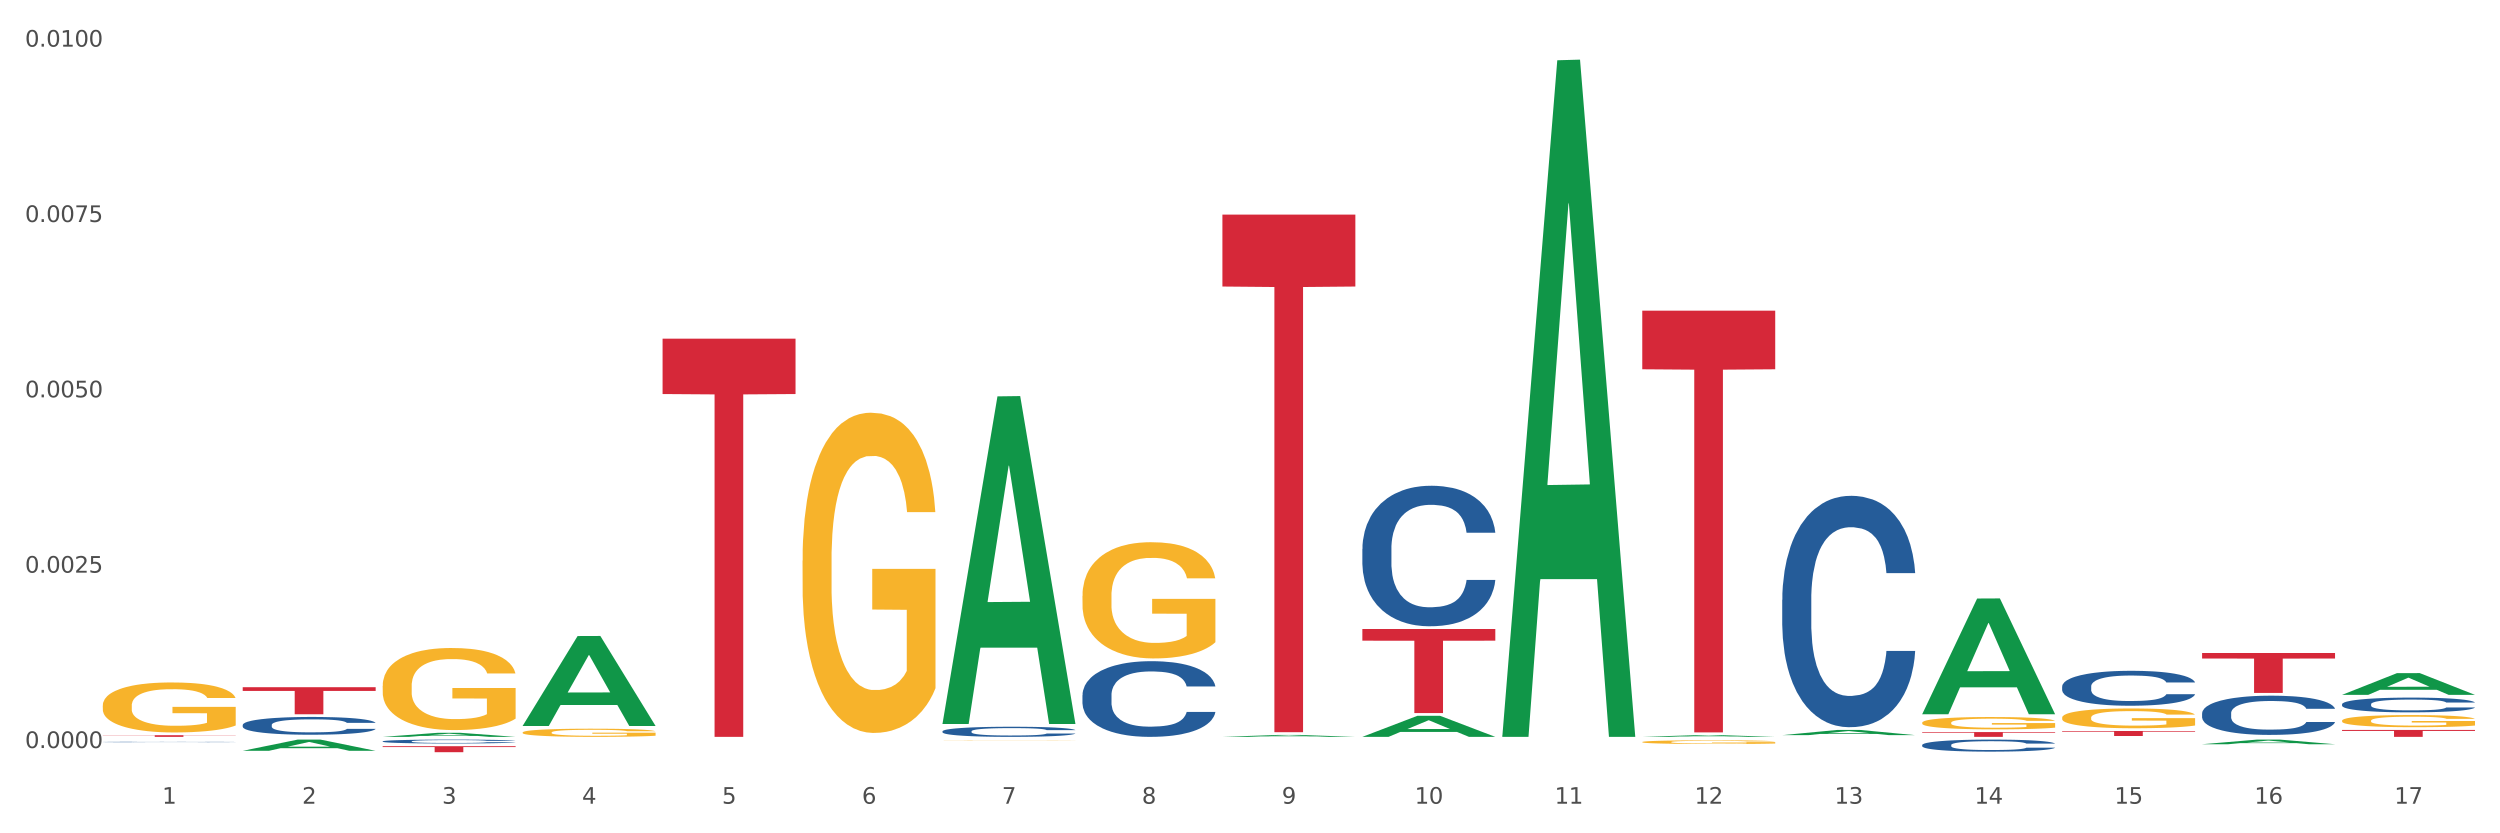 <?xml version="1.0" encoding="utf-8" standalone="no"?>
<!DOCTYPE svg PUBLIC "-//W3C//DTD SVG 1.1//EN"
  "http://www.w3.org/Graphics/SVG/1.1/DTD/svg11.dtd">
<svg xmlns:xlink="http://www.w3.org/1999/xlink" width="1080pt" height="360pt" viewBox="0 0 1080 360" xmlns="http://www.w3.org/2000/svg" version="1.1">
 <rect x="0" y="0" width="1080" height="360" fill="#333333" stroke="none"/>
 <defs>
  <style type="text/css">*{stroke-linejoin: round; stroke-linecap: butt}</style>
 </defs>
 <g id="figure_1">
  <g id="patch_1">
   <path d="M 0 360 
L 1080 360 
L 1080 0 
L 0 0 
z
" style="fill: #ffffff; stroke: #ffffff; stroke-linejoin: miter"/>
  </g>
  <g id="axes_1">
   <g id="matplotlib.axis_1">
    <g id="xtick_1">
     <g id="text_1">
      <!-- 1 -->
      <g style="fill: #4d4d4d" transform="translate(70.056 347.204) scale(0.096 -0.096)">
       <defs>
        <path id="DejaVuSans-31" d="M 794 531 
L 1825 531 
L 1825 4091 
L 703 3866 
L 703 4441 
L 1819 4666 
L 2450 4666 
L 2450 531 
L 3481 531 
L 3481 0 
L 794 0 
L 794 531 
z
" transform="scale(0.016)"/>
       </defs>
       <use xlink:href="#DejaVuSans-31"/>
      </g>
     </g>
    </g>
    <g id="xtick_2">
     <g id="text_2">
      <!-- 2 -->
      <g style="fill: #4d4d4d" transform="translate(130.517 347.204) scale(0.096 -0.096)">
       <defs>
        <path id="DejaVuSans-32" d="M 1228 531 
L 3431 531 
L 3431 0 
L 469 0 
L 469 531 
Q 828 903 1448 1529 
Q 2069 2156 2228 2338 
Q 2531 2678 2651 2914 
Q 2772 3150 2772 3378 
Q 2772 3750 2511 3984 
Q 2250 4219 1831 4219 
Q 1534 4219 1204 4116 
Q 875 4013 500 3803 
L 500 4441 
Q 881 4594 1212 4672 
Q 1544 4750 1819 4750 
Q 2544 4750 2975 4387 
Q 3406 4025 3406 3419 
Q 3406 3131 3298 2873 
Q 3191 2616 2906 2266 
Q 2828 2175 2409 1742 
Q 1991 1309 1228 531 
z
" transform="scale(0.016)"/>
       </defs>
       <use xlink:href="#DejaVuSans-32"/>
      </g>
     </g>
    </g>
    <g id="xtick_3">
     <g id="text_3">
      <!-- 3 -->
      <g style="fill: #4d4d4d" transform="translate(190.977 347.204) scale(0.096 -0.096)">
       <defs>
        <path id="DejaVuSans-33" d="M 2597 2516 
Q 3050 2419 3304 2112 
Q 3559 1806 3559 1356 
Q 3559 666 3084 287 
Q 2609 -91 1734 -91 
Q 1441 -91 1130 -33 
Q 819 25 488 141 
L 488 750 
Q 750 597 1062 519 
Q 1375 441 1716 441 
Q 2309 441 2620 675 
Q 2931 909 2931 1356 
Q 2931 1769 2642 2001 
Q 2353 2234 1838 2234 
L 1294 2234 
L 1294 2753 
L 1863 2753 
Q 2328 2753 2575 2939 
Q 2822 3125 2822 3475 
Q 2822 3834 2567 4026 
Q 2313 4219 1838 4219 
Q 1578 4219 1281 4162 
Q 984 4106 628 3988 
L 628 4550 
Q 988 4650 1302 4700 
Q 1616 4750 1894 4750 
Q 2613 4750 3031 4423 
Q 3450 4097 3450 3541 
Q 3450 3153 3228 2886 
Q 3006 2619 2597 2516 
z
" transform="scale(0.016)"/>
       </defs>
       <use xlink:href="#DejaVuSans-33"/>
      </g>
     </g>
    </g>
    <g id="xtick_4">
     <g id="text_4">
      <!-- 4 -->
      <g style="fill: #4d4d4d" transform="translate(251.438 347.204) scale(0.096 -0.096)">
       <defs>
        <path id="DejaVuSans-34" d="M 2419 4116 
L 825 1625 
L 2419 1625 
L 2419 4116 
z
M 2253 4666 
L 3047 4666 
L 3047 1625 
L 3713 1625 
L 3713 1100 
L 3047 1100 
L 3047 0 
L 2419 0 
L 2419 1100 
L 313 1100 
L 313 1709 
L 2253 4666 
z
" transform="scale(0.016)"/>
       </defs>
       <use xlink:href="#DejaVuSans-34"/>
      </g>
     </g>
    </g>
    <g id="xtick_5">
     <g id="text_5">
      <!-- 5 -->
      <g style="fill: #4d4d4d" transform="translate(311.899 347.204) scale(0.096 -0.096)">
       <defs>
        <path id="DejaVuSans-35" d="M 691 4666 
L 3169 4666 
L 3169 4134 
L 1269 4134 
L 1269 2991 
Q 1406 3038 1543 3061 
Q 1681 3084 1819 3084 
Q 2600 3084 3056 2656 
Q 3513 2228 3513 1497 
Q 3513 744 3044 326 
Q 2575 -91 1722 -91 
Q 1428 -91 1123 -41 
Q 819 9 494 109 
L 494 744 
Q 775 591 1075 516 
Q 1375 441 1709 441 
Q 2250 441 2565 725 
Q 2881 1009 2881 1497 
Q 2881 1984 2565 2268 
Q 2250 2553 1709 2553 
Q 1456 2553 1204 2497 
Q 953 2441 691 2322 
L 691 4666 
z
" transform="scale(0.016)"/>
       </defs>
       <use xlink:href="#DejaVuSans-35"/>
      </g>
     </g>
    </g>
    <g id="xtick_6">
     <g id="text_6">
      <!-- 6 -->
      <g style="fill: #4d4d4d" transform="translate(372.359 347.204) scale(0.096 -0.096)">
       <defs>
        <path id="DejaVuSans-36" d="M 2113 2584 
Q 1688 2584 1439 2293 
Q 1191 2003 1191 1497 
Q 1191 994 1439 701 
Q 1688 409 2113 409 
Q 2538 409 2786 701 
Q 3034 994 3034 1497 
Q 3034 2003 2786 2293 
Q 2538 2584 2113 2584 
z
M 3366 4563 
L 3366 3988 
Q 3128 4100 2886 4159 
Q 2644 4219 2406 4219 
Q 1781 4219 1451 3797 
Q 1122 3375 1075 2522 
Q 1259 2794 1537 2939 
Q 1816 3084 2150 3084 
Q 2853 3084 3261 2657 
Q 3669 2231 3669 1497 
Q 3669 778 3244 343 
Q 2819 -91 2113 -91 
Q 1303 -91 875 529 
Q 447 1150 447 2328 
Q 447 3434 972 4092 
Q 1497 4750 2381 4750 
Q 2619 4750 2861 4703 
Q 3103 4656 3366 4563 
z
" transform="scale(0.016)"/>
       </defs>
       <use xlink:href="#DejaVuSans-36"/>
      </g>
     </g>
    </g>
    <g id="xtick_7">
     <g id="text_7">
      <!-- 7 -->
      <g style="fill: #4d4d4d" transform="translate(432.82 347.204) scale(0.096 -0.096)">
       <defs>
        <path id="DejaVuSans-37" d="M 525 4666 
L 3525 4666 
L 3525 4397 
L 1831 0 
L 1172 0 
L 2766 4134 
L 525 4134 
L 525 4666 
z
" transform="scale(0.016)"/>
       </defs>
       <use xlink:href="#DejaVuSans-37"/>
      </g>
     </g>
    </g>
    <g id="xtick_8">
     <g id="text_8">
      <!-- 8 -->
      <g style="fill: #4d4d4d" transform="translate(493.281 347.204) scale(0.096 -0.096)">
       <defs>
        <path id="DejaVuSans-38" d="M 2034 2216 
Q 1584 2216 1326 1975 
Q 1069 1734 1069 1313 
Q 1069 891 1326 650 
Q 1584 409 2034 409 
Q 2484 409 2743 651 
Q 3003 894 3003 1313 
Q 3003 1734 2745 1975 
Q 2488 2216 2034 2216 
z
M 1403 2484 
Q 997 2584 770 2862 
Q 544 3141 544 3541 
Q 544 4100 942 4425 
Q 1341 4750 2034 4750 
Q 2731 4750 3128 4425 
Q 3525 4100 3525 3541 
Q 3525 3141 3298 2862 
Q 3072 2584 2669 2484 
Q 3125 2378 3379 2068 
Q 3634 1759 3634 1313 
Q 3634 634 3220 271 
Q 2806 -91 2034 -91 
Q 1263 -91 848 271 
Q 434 634 434 1313 
Q 434 1759 690 2068 
Q 947 2378 1403 2484 
z
M 1172 3481 
Q 1172 3119 1398 2916 
Q 1625 2713 2034 2713 
Q 2441 2713 2670 2916 
Q 2900 3119 2900 3481 
Q 2900 3844 2670 4047 
Q 2441 4250 2034 4250 
Q 1625 4250 1398 4047 
Q 1172 3844 1172 3481 
z
" transform="scale(0.016)"/>
       </defs>
       <use xlink:href="#DejaVuSans-38"/>
      </g>
     </g>
    </g>
    <g id="xtick_9">
     <g id="text_9">
      <!-- 9 -->
      <g style="fill: #4d4d4d" transform="translate(553.741 347.204) scale(0.096 -0.096)">
       <defs>
        <path id="DejaVuSans-39" d="M 703 97 
L 703 672 
Q 941 559 1184 500 
Q 1428 441 1663 441 
Q 2288 441 2617 861 
Q 2947 1281 2994 2138 
Q 2813 1869 2534 1725 
Q 2256 1581 1919 1581 
Q 1219 1581 811 2004 
Q 403 2428 403 3163 
Q 403 3881 828 4315 
Q 1253 4750 1959 4750 
Q 2769 4750 3195 4129 
Q 3622 3509 3622 2328 
Q 3622 1225 3098 567 
Q 2575 -91 1691 -91 
Q 1453 -91 1209 -44 
Q 966 3 703 97 
z
M 1959 2075 
Q 2384 2075 2632 2365 
Q 2881 2656 2881 3163 
Q 2881 3666 2632 3958 
Q 2384 4250 1959 4250 
Q 1534 4250 1286 3958 
Q 1038 3666 1038 3163 
Q 1038 2656 1286 2365 
Q 1534 2075 1959 2075 
z
" transform="scale(0.016)"/>
       </defs>
       <use xlink:href="#DejaVuSans-39"/>
      </g>
     </g>
    </g>
    <g id="xtick_10">
     <g id="text_10">
      <!-- 10 -->
      <g style="fill: #4d4d4d" transform="translate(611.148 347.204) scale(0.096 -0.096)">
       <defs>
        <path id="DejaVuSans-30" d="M 2034 4250 
Q 1547 4250 1301 3770 
Q 1056 3291 1056 2328 
Q 1056 1369 1301 889 
Q 1547 409 2034 409 
Q 2525 409 2770 889 
Q 3016 1369 3016 2328 
Q 3016 3291 2770 3770 
Q 2525 4250 2034 4250 
z
M 2034 4750 
Q 2819 4750 3233 4129 
Q 3647 3509 3647 2328 
Q 3647 1150 3233 529 
Q 2819 -91 2034 -91 
Q 1250 -91 836 529 
Q 422 1150 422 2328 
Q 422 3509 836 4129 
Q 1250 4750 2034 4750 
z
" transform="scale(0.016)"/>
       </defs>
       <use xlink:href="#DejaVuSans-31"/>
       <use xlink:href="#DejaVuSans-30" transform="translate(63.623 0)"/>
      </g>
     </g>
    </g>
    <g id="xtick_11">
     <g id="text_11">
      <!-- 11 -->
      <g style="fill: #4d4d4d" transform="translate(671.609 347.204) scale(0.096 -0.096)">
       <use xlink:href="#DejaVuSans-31"/>
       <use xlink:href="#DejaVuSans-31" transform="translate(63.623 0)"/>
      </g>
     </g>
    </g>
    <g id="xtick_12">
     <g id="text_12">
      <!-- 12 -->
      <g style="fill: #4d4d4d" transform="translate(732.07 347.204) scale(0.096 -0.096)">
       <use xlink:href="#DejaVuSans-31"/>
       <use xlink:href="#DejaVuSans-32" transform="translate(63.623 0)"/>
      </g>
     </g>
    </g>
    <g id="xtick_13">
     <g id="text_13">
      <!-- 13 -->
      <g style="fill: #4d4d4d" transform="translate(792.53 347.204) scale(0.096 -0.096)">
       <use xlink:href="#DejaVuSans-31"/>
       <use xlink:href="#DejaVuSans-33" transform="translate(63.623 0)"/>
      </g>
     </g>
    </g>
    <g id="xtick_14">
     <g id="text_14">
      <!-- 14 -->
      <g style="fill: #4d4d4d" transform="translate(852.991 347.204) scale(0.096 -0.096)">
       <use xlink:href="#DejaVuSans-31"/>
       <use xlink:href="#DejaVuSans-34" transform="translate(63.623 0)"/>
      </g>
     </g>
    </g>
    <g id="xtick_15">
     <g id="text_15">
      <!-- 15 -->
      <g style="fill: #4d4d4d" transform="translate(913.452 347.204) scale(0.096 -0.096)">
       <use xlink:href="#DejaVuSans-31"/>
       <use xlink:href="#DejaVuSans-35" transform="translate(63.623 0)"/>
      </g>
     </g>
    </g>
    <g id="xtick_16">
     <g id="text_16">
      <!-- 16 -->
      <g style="fill: #4d4d4d" transform="translate(973.912 347.204) scale(0.096 -0.096)">
       <use xlink:href="#DejaVuSans-31"/>
       <use xlink:href="#DejaVuSans-36" transform="translate(63.623 0)"/>
      </g>
     </g>
    </g>
    <g id="xtick_17">
     <g id="text_17">
      <!-- 17 -->
      <g style="fill: #4d4d4d" transform="translate(1034.373 347.204) scale(0.096 -0.096)">
       <use xlink:href="#DejaVuSans-31"/>
       <use xlink:href="#DejaVuSans-37" transform="translate(63.623 0)"/>
      </g>
     </g>
    </g>
    <g id="xtick_18"/>
    <g id="xtick_19"/>
    <g id="xtick_20"/>
    <g id="xtick_21"/>
    <g id="xtick_22"/>
    <g id="xtick_23"/>
    <g id="xtick_24"/>
    <g id="xtick_25"/>
    <g id="xtick_26"/>
    <g id="xtick_27"/>
    <g id="xtick_28"/>
    <g id="xtick_29"/>
    <g id="xtick_30"/>
    <g id="xtick_31"/>
    <g id="xtick_32"/>
    <g id="xtick_33"/>
   </g>
   <g id="matplotlib.axis_2">
    <g id="ytick_1">
     <g id="text_18">
      <!-- 0.0000 -->
      <g style="fill: #4d4d4d" transform="translate(10.8 323.15) scale(0.096 -0.096)">
       <defs>
        <path id="DejaVuSans-2e" d="M 684 794 
L 1344 794 
L 1344 0 
L 684 0 
L 684 794 
z
" transform="scale(0.016)"/>
       </defs>
       <use xlink:href="#DejaVuSans-30"/>
       <use xlink:href="#DejaVuSans-2e" transform="translate(63.623 0)"/>
       <use xlink:href="#DejaVuSans-30" transform="translate(95.41 0)"/>
       <use xlink:href="#DejaVuSans-30" transform="translate(159.033 0)"/>
       <use xlink:href="#DejaVuSans-30" transform="translate(222.656 0)"/>
       <use xlink:href="#DejaVuSans-30" transform="translate(286.279 0)"/>
      </g>
     </g>
    </g>
    <g id="ytick_2">
     <g id="text_19">
      <!-- 0.0025 -->
      <g style="fill: #4d4d4d" transform="translate(10.8 247.401) scale(0.096 -0.096)">
       <use xlink:href="#DejaVuSans-30"/>
       <use xlink:href="#DejaVuSans-2e" transform="translate(63.623 0)"/>
       <use xlink:href="#DejaVuSans-30" transform="translate(95.41 0)"/>
       <use xlink:href="#DejaVuSans-30" transform="translate(159.033 0)"/>
       <use xlink:href="#DejaVuSans-32" transform="translate(222.656 0)"/>
       <use xlink:href="#DejaVuSans-35" transform="translate(286.279 0)"/>
      </g>
     </g>
    </g>
    <g id="ytick_3">
     <g id="text_20">
      <!-- 0.0050 -->
      <g style="fill: #4d4d4d" transform="translate(10.8 171.651) scale(0.096 -0.096)">
       <use xlink:href="#DejaVuSans-30"/>
       <use xlink:href="#DejaVuSans-2e" transform="translate(63.623 0)"/>
       <use xlink:href="#DejaVuSans-30" transform="translate(95.41 0)"/>
       <use xlink:href="#DejaVuSans-30" transform="translate(159.033 0)"/>
       <use xlink:href="#DejaVuSans-35" transform="translate(222.656 0)"/>
       <use xlink:href="#DejaVuSans-30" transform="translate(286.279 0)"/>
      </g>
     </g>
    </g>
    <g id="ytick_4">
     <g id="text_21">
      <!-- 0.0075 -->
      <g style="fill: #4d4d4d" transform="translate(10.8 95.902) scale(0.096 -0.096)">
       <use xlink:href="#DejaVuSans-30"/>
       <use xlink:href="#DejaVuSans-2e" transform="translate(63.623 0)"/>
       <use xlink:href="#DejaVuSans-30" transform="translate(95.41 0)"/>
       <use xlink:href="#DejaVuSans-30" transform="translate(159.033 0)"/>
       <use xlink:href="#DejaVuSans-37" transform="translate(222.656 0)"/>
       <use xlink:href="#DejaVuSans-35" transform="translate(286.279 0)"/>
      </g>
     </g>
    </g>
    <g id="ytick_5">
     <g id="text_22">
      <!-- 0.0100 -->
      <g style="fill: #4d4d4d" transform="translate(10.8 20.152) scale(0.096 -0.096)">
       <use xlink:href="#DejaVuSans-30"/>
       <use xlink:href="#DejaVuSans-2e" transform="translate(63.623 0)"/>
       <use xlink:href="#DejaVuSans-30" transform="translate(95.41 0)"/>
       <use xlink:href="#DejaVuSans-31" transform="translate(159.033 0)"/>
       <use xlink:href="#DejaVuSans-30" transform="translate(222.656 0)"/>
       <use xlink:href="#DejaVuSans-30" transform="translate(286.279 0)"/>
      </g>
     </g>
    </g>
    <g id="ytick_6"/>
    <g id="ytick_7"/>
    <g id="ytick_8"/>
    <g id="ytick_9"/>
   </g>
   <g id="PolyCollection_1">
    <path d="M 104.852 324.345 
L 104.911 324.34 
L 128.597 319.507 
L 138.426 319.503 
L 162.289 324.354 
L 150.92 324.354 
L 145.769 323.224 
L 121.313 323.224 
L 121.136 323.243 
L 116.162 324.354 
L 104.852 324.354 
L 104.852 324.345 
L 124.392 322.55 
L 142.69 322.546 
L 133.63 320.537 
L 133.511 320.528 
L 133.393 320.541 
L 124.333 322.546 
L 124.392 322.55 
L 104.852 324.345 
z
" clip-path="url(#p563ac89f09)" style="fill: #109648"/>
    <path d="M 44.391 304.805 
L 44.459 304.785 
L 44.459 304.075 
L 44.594 303.464 
L 45.273 301.984 
L 46.29 300.761 
L 47.036 300.11 
L 47.782 299.577 
L 48.663 299.045 
L 49.748 298.492 
L 51.715 297.683 
L 52.935 297.269 
L 54.427 296.835 
L 57.14 296.204 
L 59.106 295.849 
L 61.141 295.553 
L 64.464 295.198 
L 66.634 295.04 
L 68.939 294.921 
L 71.72 294.843 
L 73.822 294.823 
L 78.433 294.882 
L 82.366 295.06 
L 84.265 295.198 
L 86.706 295.434 
L 87.995 295.592 
L 90.097 295.908 
L 92.267 296.322 
L 93.759 296.677 
L 95.997 297.348 
L 97.692 298.019 
L 99.252 298.847 
L 100.066 299.419 
L 100.676 299.952 
L 101.218 300.564 
L 101.761 301.53 
L 89.555 301.53 
L 89.08 300.84 
L 88.334 300.189 
L 87.249 299.558 
L 86.299 299.163 
L 84.672 298.67 
L 83.18 298.354 
L 81.62 298.117 
L 79.722 297.92 
L 78.23 297.821 
L 76.128 297.743 
L 71.991 297.762 
L 69.211 297.92 
L 67.312 298.117 
L 66.091 298.295 
L 65.006 298.492 
L 63.786 298.768 
L 62.361 299.183 
L 61.344 299.558 
L 60.327 300.031 
L 59.513 300.504 
L 58.767 301.057 
L 58.157 301.649 
L 57.682 302.26 
L 57.275 303.01 
L 56.936 304.253 
L 56.936 306.956 
L 57.072 307.567 
L 57.411 308.376 
L 57.818 308.988 
L 58.496 309.717 
L 59.106 310.211 
L 60.259 310.921 
L 61.548 311.513 
L 62.565 311.888 
L 63.582 312.203 
L 65.345 312.637 
L 67.312 312.992 
L 69.007 313.209 
L 71.313 313.407 
L 72.872 313.486 
L 74.229 313.525 
L 77.552 313.525 
L 79.925 313.466 
L 82.57 313.328 
L 84.604 313.15 
L 86.299 312.933 
L 88.198 312.578 
L 89.419 312.243 
L 89.419 308.12 
L 74.5 308.1 
L 74.5 305.358 
L 101.829 305.358 
L 101.829 313.407 
L 100.676 313.821 
L 99.387 314.196 
L 98.031 314.531 
L 95.997 314.945 
L 93.555 315.34 
L 91.385 315.616 
L 89.08 315.853 
L 86.367 316.07 
L 82.841 316.267 
L 80.671 316.346 
L 77.958 316.405 
L 74.771 316.425 
L 71.991 316.386 
L 69.278 316.287 
L 66.43 316.109 
L 63.65 315.853 
L 61.548 315.596 
L 59.446 315.281 
L 57.208 314.867 
L 55.445 314.472 
L 54.088 314.117 
L 52.596 313.663 
L 50.969 313.071 
L 49.748 312.539 
L 48.663 311.986 
L 47.51 311.276 
L 46.697 310.664 
L 45.883 309.895 
L 45.408 309.323 
L 44.866 308.435 
L 44.459 307.192 
L 44.391 304.805 
z
" clip-path="url(#p563ac89f09)" style="fill: #f7b32b"/>
    <path d="M 830.38 316.261 
L 887.818 316.261 
L 887.818 316.548 
L 865.224 316.55 
L 865.224 318.328 
L 852.838 318.328 
L 852.838 316.55 
L 830.38 316.548 
L 830.38 316.263 
L 830.38 316.261 
z
" clip-path="url(#p563ac89f09)" style="fill: #d62839"/>
    <path d="M 709.459 134.209 
L 766.896 134.209 
L 766.896 159.526 
L 744.302 159.697 
L 744.302 316.389 
L 731.917 316.389 
L 731.917 159.697 
L 709.459 159.526 
L 709.459 134.38 
L 709.459 134.209 
z
" clip-path="url(#p563ac89f09)" style="fill: #d62839"/>
    <path d="M 588.537 271.727 
L 645.975 271.727 
L 645.975 276.775 
L 623.381 276.809 
L 623.381 308.055 
L 610.995 308.055 
L 610.995 276.809 
L 588.537 276.775 
L 588.537 271.761 
L 588.537 271.727 
z
" clip-path="url(#p563ac89f09)" style="fill: #d62839"/>
    <path d="M 528.077 92.706 
L 585.514 92.706 
L 585.514 123.781 
L 562.92 123.99 
L 562.92 316.319 
L 550.535 316.319 
L 550.535 123.99 
L 528.077 123.781 
L 528.077 92.916 
L 528.077 92.706 
z
" clip-path="url(#p563ac89f09)" style="fill: #d62839"/>
    <path d="M 286.234 146.317 
L 343.672 146.317 
L 343.672 170.221 
L 321.078 170.382 
L 321.078 318.328 
L 308.692 318.328 
L 308.692 170.382 
L 286.234 170.221 
L 286.234 146.479 
L 286.234 146.317 
z
" clip-path="url(#p563ac89f09)" style="fill: #d62839"/>
    <path d="M 165.312 322.359 
L 222.75 322.359 
L 222.75 322.719 
L 200.156 322.722 
L 200.156 324.95 
L 187.77 324.95 
L 187.77 322.722 
L 165.312 322.719 
L 165.312 322.362 
L 165.312 322.359 
z
" clip-path="url(#p563ac89f09)" style="fill: #d62839"/>
    <path d="M 104.852 296.859 
L 162.289 296.859 
L 162.289 298.483 
L 139.695 298.494 
L 139.695 308.549 
L 127.31 308.549 
L 127.31 298.494 
L 104.852 298.483 
L 104.852 296.87 
L 104.852 296.859 
z
" clip-path="url(#p563ac89f09)" style="fill: #d62839"/>
    <path d="M 44.391 317.6 
L 101.829 317.6 
L 101.829 317.701 
L 79.235 317.702 
L 79.235 318.328 
L 66.849 318.328 
L 66.849 317.702 
L 44.391 317.701 
L 44.391 317.601 
L 44.391 317.6 
z
" clip-path="url(#p563ac89f09)" style="fill: #d62839"/>
    <path d="M 44.391 320.539 
L 44.459 320.539 
L 44.459 320.533 
L 44.663 320.526 
L 45.409 320.512 
L 46.36 320.502 
L 47.989 320.489 
L 48.872 320.484 
L 50.026 320.478 
L 52.402 320.469 
L 55.118 320.461 
L 57.019 320.457 
L 58.445 320.454 
L 61.636 320.449 
L 63.469 320.447 
L 65.37 320.445 
L 66.999 320.444 
L 69.715 320.443 
L 71.888 320.442 
L 74.4 320.442 
L 76.504 320.442 
L 79.288 320.443 
L 83.362 320.445 
L 84.923 320.447 
L 87.028 320.449 
L 89.201 320.452 
L 90.966 320.455 
L 93.003 320.46 
L 95.107 320.466 
L 97.144 320.473 
L 98.57 320.48 
L 99.724 320.488 
L 100.742 320.496 
L 101.489 320.506 
L 101.829 320.514 
L 89.404 320.514 
L 89.065 320.507 
L 88.386 320.499 
L 87.707 320.494 
L 86.96 320.489 
L 85.806 320.484 
L 84.787 320.481 
L 83.09 320.477 
L 81.529 320.475 
L 80.239 320.474 
L 78.677 320.473 
L 75.35 320.471 
L 72.974 320.471 
L 71.48 320.472 
L 69.647 320.473 
L 68.086 320.474 
L 66.253 320.476 
L 64.827 320.479 
L 63.401 320.482 
L 62.586 320.485 
L 61.364 320.489 
L 60.55 320.493 
L 59.463 320.499 
L 58.852 320.503 
L 57.766 320.514 
L 57.291 320.523 
L 57.087 320.528 
L 56.951 320.535 
L 56.951 320.566 
L 57.359 320.579 
L 57.698 320.585 
L 58.241 320.592 
L 59.26 320.601 
L 60.753 320.609 
L 62.315 320.615 
L 63.605 320.619 
L 64.827 320.622 
L 66.049 320.624 
L 67.543 320.626 
L 68.765 320.627 
L 70.598 320.628 
L 72.77 320.629 
L 74.468 320.629 
L 77.93 320.628 
L 79.492 320.627 
L 80.985 320.626 
L 82.615 320.623 
L 83.905 320.621 
L 84.652 320.619 
L 85.874 320.615 
L 86.824 320.612 
L 87.639 320.607 
L 88.182 320.603 
L 88.793 320.597 
L 89.268 320.59 
L 89.404 320.587 
L 101.829 320.587 
L 101.557 320.594 
L 101.082 320.601 
L 100.131 320.61 
L 99.385 320.615 
L 98.23 320.622 
L 97.008 320.628 
L 95.311 320.634 
L 93.749 320.638 
L 92.12 320.642 
L 90.355 320.646 
L 87.164 320.651 
L 86.01 320.652 
L 83.565 320.654 
L 81.664 320.656 
L 78.881 320.657 
L 76.029 320.658 
L 73.042 320.658 
L 70.394 320.658 
L 67.475 320.657 
L 65.642 320.655 
L 63.605 320.654 
L 61.229 320.651 
L 58.988 320.647 
L 56.883 320.644 
L 54.914 320.639 
L 53.081 320.634 
L 50.705 320.625 
L 48.94 320.617 
L 47.65 320.609 
L 46.767 320.603 
L 45.885 320.595 
L 45.409 320.589 
L 44.663 320.575 
L 44.391 320.562 
L 44.391 320.539 
z
" clip-path="url(#p563ac89f09)" style="fill: #255c99"/>
    <path d="M 104.852 313.176 
L 104.92 313.169 
L 104.92 312.972 
L 105.123 312.706 
L 105.87 312.214 
L 106.821 311.843 
L 108.45 311.408 
L 109.333 311.225 
L 110.487 311.022 
L 112.863 310.692 
L 115.579 310.411 
L 117.48 310.257 
L 118.906 310.159 
L 122.097 309.983 
L 123.93 309.906 
L 125.831 309.843 
L 127.46 309.801 
L 130.176 309.752 
L 132.348 309.731 
L 134.861 309.724 
L 136.965 309.731 
L 139.749 309.759 
L 143.822 309.843 
L 145.384 309.892 
L 147.489 309.976 
L 149.661 310.088 
L 151.426 310.201 
L 153.463 310.362 
L 155.568 310.573 
L 157.605 310.839 
L 159.031 311.085 
L 160.185 311.344 
L 161.203 311.66 
L 161.95 312.004 
L 162.289 312.292 
L 149.865 312.292 
L 149.525 312.032 
L 148.847 311.751 
L 148.168 311.562 
L 147.421 311.408 
L 146.267 311.232 
L 145.248 311.12 
L 143.551 310.987 
L 141.989 310.902 
L 140.699 310.853 
L 139.138 310.811 
L 135.811 310.769 
L 133.435 310.769 
L 131.941 310.783 
L 130.108 310.818 
L 128.546 310.867 
L 126.713 310.951 
L 125.288 311.043 
L 123.862 311.162 
L 123.047 311.246 
L 121.825 311.401 
L 121.01 311.527 
L 119.924 311.744 
L 119.313 311.899 
L 118.227 312.299 
L 117.751 312.593 
L 117.548 312.797 
L 117.412 313.021 
L 117.412 314.116 
L 117.819 314.607 
L 118.159 314.818 
L 118.702 315.056 
L 119.72 315.365 
L 121.214 315.667 
L 122.776 315.884 
L 124.065 316.018 
L 125.288 316.116 
L 126.51 316.193 
L 128.003 316.263 
L 129.225 316.305 
L 131.058 316.347 
L 133.231 316.368 
L 134.928 316.368 
L 138.391 316.333 
L 139.953 316.298 
L 141.446 316.249 
L 143.076 316.172 
L 144.366 316.088 
L 145.112 316.025 
L 146.334 315.891 
L 147.285 315.751 
L 148.1 315.59 
L 148.643 315.449 
L 149.254 315.239 
L 149.729 315 
L 149.865 314.874 
L 162.289 314.874 
L 162.018 315.126 
L 161.543 315.372 
L 160.592 315.702 
L 159.845 315.891 
L 158.691 316.123 
L 157.469 316.319 
L 155.772 316.537 
L 154.21 316.698 
L 152.581 316.838 
L 150.815 316.965 
L 147.624 317.14 
L 146.47 317.189 
L 144.026 317.274 
L 142.125 317.323 
L 139.341 317.372 
L 136.49 317.4 
L 133.503 317.407 
L 130.855 317.393 
L 127.935 317.351 
L 126.102 317.309 
L 124.065 317.245 
L 121.689 317.147 
L 119.449 317.028 
L 117.344 316.888 
L 115.375 316.726 
L 113.542 316.544 
L 111.166 316.242 
L 109.401 315.947 
L 108.111 315.674 
L 107.228 315.442 
L 106.345 315.147 
L 105.87 314.944 
L 105.123 314.453 
L 104.852 313.997 
L 104.852 313.176 
z
" clip-path="url(#p563ac89f09)" style="fill: #255c99"/>
    <path d="M 165.312 320.258 
L 165.38 320.257 
L 165.38 320.214 
L 165.584 320.155 
L 166.331 320.048 
L 167.281 319.967 
L 168.911 319.871 
L 169.793 319.831 
L 170.948 319.787 
L 173.324 319.715 
L 176.04 319.653 
L 177.941 319.619 
L 179.366 319.598 
L 182.557 319.56 
L 184.39 319.543 
L 186.291 319.529 
L 187.921 319.52 
L 190.637 319.509 
L 192.809 319.504 
L 195.321 319.503 
L 197.426 319.504 
L 200.21 319.51 
L 204.283 319.529 
L 205.845 319.54 
L 207.949 319.558 
L 210.122 319.583 
L 211.887 319.607 
L 213.924 319.642 
L 216.029 319.689 
L 218.065 319.747 
L 219.491 319.801 
L 220.645 319.858 
L 221.664 319.927 
L 222.411 320.002 
L 222.75 320.065 
L 210.326 320.065 
L 209.986 320.008 
L 209.307 319.947 
L 208.628 319.905 
L 207.881 319.871 
L 206.727 319.833 
L 205.709 319.808 
L 204.012 319.779 
L 202.45 319.761 
L 201.16 319.75 
L 199.598 319.741 
L 196.272 319.732 
L 193.895 319.732 
L 192.402 319.735 
L 190.569 319.742 
L 189.007 319.753 
L 187.174 319.772 
L 185.748 319.791 
L 184.323 319.818 
L 183.508 319.836 
L 182.286 319.87 
L 181.471 319.897 
L 180.385 319.945 
L 179.774 319.979 
L 178.687 320.066 
L 178.212 320.131 
L 178.008 320.175 
L 177.873 320.225 
L 177.873 320.464 
L 178.28 320.572 
L 178.619 320.618 
L 179.163 320.67 
L 180.181 320.738 
L 181.675 320.804 
L 183.236 320.851 
L 184.526 320.88 
L 185.748 320.902 
L 186.97 320.919 
L 188.464 320.934 
L 189.686 320.943 
L 191.519 320.953 
L 193.692 320.957 
L 195.389 320.957 
L 198.852 320.95 
L 200.413 320.942 
L 201.907 320.931 
L 203.536 320.914 
L 204.826 320.896 
L 205.573 320.882 
L 206.795 320.853 
L 207.746 320.822 
L 208.56 320.787 
L 209.104 320.756 
L 209.715 320.71 
L 210.19 320.658 
L 210.326 320.63 
L 222.75 320.63 
L 222.479 320.685 
L 222.003 320.739 
L 221.053 320.811 
L 220.306 320.853 
L 219.152 320.903 
L 217.93 320.946 
L 216.232 320.994 
L 214.671 321.029 
L 213.041 321.06 
L 211.276 321.088 
L 208.085 321.126 
L 206.931 321.137 
L 204.487 321.155 
L 202.586 321.166 
L 199.802 321.177 
L 196.951 321.183 
L 193.963 321.185 
L 191.316 321.181 
L 188.396 321.172 
L 186.563 321.163 
L 184.526 321.149 
L 182.15 321.128 
L 179.909 321.102 
L 177.805 321.071 
L 175.836 321.036 
L 174.003 320.996 
L 171.626 320.93 
L 169.861 320.865 
L 168.571 320.805 
L 167.689 320.754 
L 166.806 320.69 
L 166.331 320.645 
L 165.584 320.538 
L 165.312 320.438 
L 165.312 320.258 
z
" clip-path="url(#p563ac89f09)" style="fill: #255c99"/>
    <path d="M 407.155 315.918 
L 407.223 315.914 
L 407.223 315.802 
L 407.427 315.65 
L 408.174 315.37 
L 409.124 315.158 
L 410.754 314.911 
L 411.636 314.807 
L 412.79 314.691 
L 415.167 314.503 
L 417.882 314.343 
L 419.783 314.255 
L 421.209 314.199 
L 424.4 314.099 
L 426.233 314.055 
L 428.134 314.019 
L 429.764 313.995 
L 432.479 313.967 
L 434.652 313.955 
L 437.164 313.951 
L 439.269 313.955 
L 442.052 313.971 
L 446.126 314.019 
L 447.688 314.047 
L 449.792 314.095 
L 451.965 314.159 
L 453.73 314.223 
L 455.767 314.315 
L 457.871 314.435 
L 459.908 314.587 
L 461.334 314.727 
L 462.488 314.875 
L 463.507 315.054 
L 464.253 315.25 
L 464.593 315.414 
L 452.168 315.414 
L 451.829 315.266 
L 451.15 315.106 
L 450.471 314.998 
L 449.724 314.911 
L 448.57 314.811 
L 447.552 314.747 
L 445.854 314.671 
L 444.293 314.623 
L 443.003 314.595 
L 441.441 314.571 
L 438.115 314.547 
L 435.738 314.547 
L 434.245 314.555 
L 432.412 314.575 
L 430.85 314.603 
L 429.017 314.651 
L 427.591 314.703 
L 426.165 314.771 
L 425.351 314.819 
L 424.129 314.907 
L 423.314 314.978 
L 422.228 315.102 
L 421.617 315.19 
L 420.53 315.418 
L 420.055 315.586 
L 419.851 315.702 
L 419.715 315.83 
L 419.715 316.453 
L 420.123 316.733 
L 420.462 316.853 
L 421.005 316.989 
L 422.024 317.165 
L 423.518 317.337 
L 425.079 317.46 
L 426.369 317.536 
L 427.591 317.592 
L 428.813 317.636 
L 430.307 317.676 
L 431.529 317.7 
L 433.362 317.724 
L 435.535 317.736 
L 437.232 317.736 
L 440.695 317.716 
L 442.256 317.696 
L 443.75 317.668 
L 445.379 317.624 
L 446.669 317.576 
L 447.416 317.54 
L 448.638 317.464 
L 449.589 317.385 
L 450.403 317.293 
L 450.946 317.213 
L 451.557 317.093 
L 452.033 316.957 
L 452.168 316.885 
L 464.593 316.885 
L 464.321 317.029 
L 463.846 317.169 
L 462.896 317.357 
L 462.149 317.464 
L 460.995 317.596 
L 459.773 317.708 
L 458.075 317.832 
L 456.514 317.924 
L 454.884 318.004 
L 453.119 318.076 
L 449.928 318.176 
L 448.774 318.204 
L 446.33 318.252 
L 444.429 318.28 
L 441.645 318.308 
L 438.793 318.324 
L 435.806 318.328 
L 433.158 318.32 
L 430.239 318.296 
L 428.406 318.272 
L 426.369 318.236 
L 423.993 318.18 
L 421.752 318.112 
L 419.648 318.032 
L 417.679 317.94 
L 415.846 317.836 
L 413.469 317.664 
L 411.704 317.496 
L 410.414 317.341 
L 409.532 317.209 
L 408.649 317.041 
L 408.174 316.925 
L 407.427 316.645 
L 407.155 316.385 
L 407.155 315.918 
z
" clip-path="url(#p563ac89f09)" style="fill: #255c99"/>
    <path d="M 467.616 300.321 
L 467.684 300.291 
L 467.684 299.455 
L 467.888 298.32 
L 468.634 296.23 
L 469.585 294.647 
L 471.214 292.796 
L 472.097 292.019 
L 473.251 291.153 
L 475.627 289.75 
L 478.343 288.555 
L 480.244 287.899 
L 481.67 287.48 
L 484.861 286.734 
L 486.694 286.405 
L 488.595 286.137 
L 490.224 285.957 
L 492.94 285.748 
L 495.113 285.659 
L 497.625 285.629 
L 499.729 285.659 
L 502.513 285.778 
L 506.587 286.137 
L 508.148 286.346 
L 510.253 286.704 
L 512.425 287.182 
L 514.191 287.66 
L 516.228 288.346 
L 518.332 289.242 
L 520.369 290.377 
L 521.795 291.422 
L 522.949 292.527 
L 523.967 293.871 
L 524.714 295.334 
L 525.054 296.558 
L 512.629 296.558 
L 512.29 295.454 
L 511.611 294.259 
L 510.932 293.453 
L 510.185 292.796 
L 509.031 292.049 
L 508.012 291.572 
L 506.315 291.004 
L 504.754 290.646 
L 503.464 290.437 
L 501.902 290.258 
L 498.575 290.078 
L 496.199 290.078 
L 494.705 290.138 
L 492.872 290.287 
L 491.311 290.497 
L 489.478 290.855 
L 488.052 291.243 
L 486.626 291.751 
L 485.811 292.109 
L 484.589 292.766 
L 483.775 293.304 
L 482.688 294.229 
L 482.077 294.886 
L 480.991 296.588 
L 480.516 297.843 
L 480.312 298.709 
L 480.176 299.664 
L 480.176 304.323 
L 480.584 306.413 
L 480.923 307.309 
L 481.466 308.324 
L 482.485 309.638 
L 483.978 310.922 
L 485.54 311.848 
L 486.83 312.415 
L 488.052 312.833 
L 489.274 313.162 
L 490.768 313.46 
L 491.99 313.639 
L 493.823 313.819 
L 495.995 313.908 
L 497.693 313.908 
L 501.155 313.759 
L 502.717 313.61 
L 504.21 313.401 
L 505.84 313.072 
L 507.13 312.714 
L 507.877 312.445 
L 509.099 311.878 
L 510.049 311.28 
L 510.864 310.594 
L 511.407 309.996 
L 512.018 309.1 
L 512.493 308.085 
L 512.629 307.548 
L 525.054 307.548 
L 524.782 308.623 
L 524.307 309.668 
L 523.356 311.071 
L 522.609 311.878 
L 521.455 312.863 
L 520.233 313.699 
L 518.536 314.625 
L 516.974 315.312 
L 515.345 315.909 
L 513.58 316.446 
L 510.389 317.193 
L 509.235 317.402 
L 506.79 317.76 
L 504.889 317.969 
L 502.106 318.178 
L 499.254 318.298 
L 496.267 318.328 
L 493.619 318.268 
L 490.7 318.089 
L 488.867 317.91 
L 486.83 317.641 
L 484.453 317.223 
L 482.213 316.715 
L 480.108 316.118 
L 478.139 315.431 
L 476.306 314.655 
L 473.93 313.371 
L 472.165 312.116 
L 470.875 310.952 
L 469.992 309.966 
L 469.11 308.712 
L 468.634 307.846 
L 467.888 305.756 
L 467.616 303.815 
L 467.616 300.321 
z
" clip-path="url(#p563ac89f09)" style="fill: #255c99"/>
    <path d="M 588.537 237.12 
L 588.605 237.065 
L 588.605 235.513 
L 588.809 233.406 
L 589.556 229.525 
L 590.506 226.587 
L 592.136 223.149 
L 593.018 221.708 
L 594.173 220.1 
L 596.549 217.494 
L 599.265 215.277 
L 601.166 214.057 
L 602.591 213.281 
L 605.782 211.895 
L 607.615 211.285 
L 609.516 210.786 
L 611.146 210.453 
L 613.862 210.065 
L 616.034 209.899 
L 618.546 209.843 
L 620.651 209.899 
L 623.434 210.121 
L 627.508 210.786 
L 629.07 211.174 
L 631.174 211.839 
L 633.347 212.726 
L 635.112 213.613 
L 637.149 214.888 
L 639.254 216.552 
L 641.29 218.659 
L 642.716 220.599 
L 643.87 222.65 
L 644.889 225.145 
L 645.636 227.862 
L 645.975 230.135 
L 633.551 230.135 
L 633.211 228.084 
L 632.532 225.866 
L 631.853 224.369 
L 631.106 223.149 
L 629.952 221.763 
L 628.934 220.876 
L 627.237 219.823 
L 625.675 219.157 
L 624.385 218.769 
L 622.823 218.437 
L 619.497 218.104 
L 617.12 218.104 
L 615.627 218.215 
L 613.794 218.492 
L 612.232 218.88 
L 610.399 219.546 
L 608.973 220.266 
L 607.547 221.209 
L 606.733 221.874 
L 605.511 223.094 
L 604.696 224.092 
L 603.61 225.81 
L 602.999 227.03 
L 601.912 230.19 
L 601.437 232.519 
L 601.233 234.127 
L 601.098 235.901 
L 601.098 244.55 
L 601.505 248.431 
L 601.844 250.094 
L 602.388 251.979 
L 603.406 254.418 
L 604.9 256.802 
L 606.461 258.521 
L 607.751 259.574 
L 608.973 260.35 
L 610.195 260.96 
L 611.689 261.515 
L 612.911 261.847 
L 614.744 262.18 
L 616.917 262.346 
L 618.614 262.346 
L 622.077 262.069 
L 623.638 261.792 
L 625.132 261.404 
L 626.761 260.794 
L 628.051 260.129 
L 628.798 259.63 
L 630.02 258.576 
L 630.971 257.467 
L 631.785 256.192 
L 632.329 255.083 
L 632.94 253.42 
L 633.415 251.535 
L 633.551 250.537 
L 645.975 250.537 
L 645.703 252.533 
L 645.228 254.474 
L 644.278 257.079 
L 643.531 258.576 
L 642.377 260.406 
L 641.155 261.958 
L 639.457 263.677 
L 637.896 264.952 
L 636.266 266.061 
L 634.501 267.059 
L 631.31 268.445 
L 630.156 268.833 
L 627.712 269.498 
L 625.811 269.886 
L 623.027 270.274 
L 620.176 270.496 
L 617.188 270.552 
L 614.54 270.441 
L 611.621 270.108 
L 609.788 269.775 
L 607.751 269.276 
L 605.375 268.5 
L 603.134 267.558 
L 601.03 266.449 
L 599.061 265.174 
L 597.228 263.732 
L 594.851 261.348 
L 593.086 259.02 
L 591.796 256.858 
L 590.914 255.028 
L 590.031 252.699 
L 589.556 251.092 
L 588.809 247.211 
L 588.537 243.607 
L 588.537 237.12 
z
" clip-path="url(#p563ac89f09)" style="fill: #255c99"/>
    <path d="M 769.919 259.107 
L 769.987 259.015 
L 769.987 256.459 
L 770.191 252.99 
L 770.938 246.6 
L 771.888 241.761 
L 773.518 236.101 
L 774.4 233.727 
L 775.555 231.08 
L 777.931 226.789 
L 780.647 223.137 
L 782.548 221.129 
L 783.973 219.85 
L 787.164 217.568 
L 788.997 216.564 
L 790.899 215.742 
L 792.528 215.195 
L 795.244 214.555 
L 797.416 214.282 
L 799.928 214.19 
L 802.033 214.282 
L 804.817 214.647 
L 808.89 215.742 
L 810.452 216.381 
L 812.556 217.477 
L 814.729 218.938 
L 816.494 220.398 
L 818.531 222.498 
L 820.636 225.237 
L 822.673 228.706 
L 824.098 231.901 
L 825.252 235.279 
L 826.271 239.387 
L 827.018 243.861 
L 827.357 247.604 
L 814.933 247.604 
L 814.593 244.226 
L 813.914 240.574 
L 813.235 238.109 
L 812.489 236.101 
L 811.334 233.818 
L 810.316 232.358 
L 808.619 230.623 
L 807.057 229.528 
L 805.767 228.889 
L 804.206 228.341 
L 800.879 227.793 
L 798.503 227.793 
L 797.009 227.976 
L 795.176 228.432 
L 793.614 229.071 
L 791.781 230.167 
L 790.355 231.353 
L 788.93 232.905 
L 788.115 234.001 
L 786.893 236.009 
L 786.078 237.653 
L 784.992 240.483 
L 784.381 242.491 
L 783.294 247.695 
L 782.819 251.529 
L 782.616 254.177 
L 782.48 257.098 
L 782.48 271.34 
L 782.887 277.731 
L 783.227 280.47 
L 783.77 283.574 
L 784.788 287.59 
L 786.282 291.516 
L 787.843 294.346 
L 789.133 296.081 
L 790.355 297.359 
L 791.577 298.363 
L 793.071 299.276 
L 794.293 299.824 
L 796.126 300.372 
L 798.299 300.645 
L 799.996 300.645 
L 803.459 300.189 
L 805.02 299.733 
L 806.514 299.093 
L 808.143 298.089 
L 809.433 296.994 
L 810.18 296.172 
L 811.402 294.437 
L 812.353 292.612 
L 813.167 290.512 
L 813.711 288.686 
L 814.322 285.947 
L 814.797 282.843 
L 814.933 281.2 
L 827.357 281.2 
L 827.086 284.486 
L 826.61 287.682 
L 825.66 291.973 
L 824.913 294.437 
L 823.759 297.45 
L 822.537 300.006 
L 820.839 302.836 
L 819.278 304.936 
L 817.648 306.762 
L 815.883 308.405 
L 812.692 310.688 
L 811.538 311.327 
L 809.094 312.422 
L 807.193 313.061 
L 804.409 313.7 
L 801.558 314.066 
L 798.57 314.157 
L 795.923 313.974 
L 793.003 313.427 
L 791.17 312.879 
L 789.133 312.057 
L 786.757 310.779 
L 784.517 309.227 
L 782.412 307.401 
L 780.443 305.301 
L 778.61 302.928 
L 776.234 299.002 
L 774.468 295.168 
L 773.178 291.607 
L 772.296 288.595 
L 771.413 284.76 
L 770.938 282.113 
L 770.191 275.722 
L 769.919 269.788 
L 769.919 259.107 
z
" clip-path="url(#p563ac89f09)" style="fill: #255c99"/>
    <path d="M 830.38 321.843 
L 830.448 321.838 
L 830.448 321.705 
L 830.652 321.524 
L 831.399 321.191 
L 832.349 320.939 
L 833.979 320.644 
L 834.861 320.521 
L 836.015 320.383 
L 838.392 320.159 
L 841.107 319.969 
L 843.008 319.864 
L 844.434 319.798 
L 847.625 319.679 
L 849.458 319.626 
L 851.359 319.584 
L 852.989 319.555 
L 855.704 319.522 
L 857.877 319.507 
L 860.389 319.503 
L 862.494 319.507 
L 865.277 319.527 
L 869.351 319.584 
L 870.912 319.617 
L 873.017 319.674 
L 875.19 319.75 
L 876.955 319.826 
L 878.992 319.936 
L 881.096 320.078 
L 883.133 320.259 
L 884.559 320.426 
L 885.713 320.602 
L 886.732 320.816 
L 887.478 321.049 
L 887.818 321.244 
L 875.393 321.244 
L 875.054 321.068 
L 874.375 320.877 
L 873.696 320.749 
L 872.949 320.644 
L 871.795 320.525 
L 870.777 320.449 
L 869.079 320.359 
L 867.518 320.302 
L 866.228 320.269 
L 864.666 320.24 
L 861.34 320.212 
L 858.963 320.212 
L 857.47 320.221 
L 855.636 320.245 
L 854.075 320.278 
L 852.242 320.335 
L 850.816 320.397 
L 849.39 320.478 
L 848.576 320.535 
L 847.354 320.64 
L 846.539 320.725 
L 845.453 320.873 
L 844.841 320.977 
L 843.755 321.249 
L 843.28 321.448 
L 843.076 321.586 
L 842.94 321.738 
L 842.94 322.481 
L 843.348 322.814 
L 843.687 322.956 
L 844.23 323.118 
L 845.249 323.327 
L 846.742 323.532 
L 848.304 323.679 
L 849.594 323.77 
L 850.816 323.836 
L 852.038 323.889 
L 853.532 323.936 
L 854.754 323.965 
L 856.587 323.993 
L 858.76 324.008 
L 860.457 324.008 
L 863.919 323.984 
L 865.481 323.96 
L 866.975 323.927 
L 868.604 323.874 
L 869.894 323.817 
L 870.641 323.774 
L 871.863 323.684 
L 872.813 323.589 
L 873.628 323.479 
L 874.171 323.384 
L 874.782 323.242 
L 875.258 323.08 
L 875.393 322.994 
L 887.818 322.994 
L 887.546 323.166 
L 887.071 323.332 
L 886.121 323.556 
L 885.374 323.684 
L 884.22 323.841 
L 882.997 323.974 
L 881.3 324.122 
L 879.739 324.231 
L 878.109 324.326 
L 876.344 324.412 
L 873.153 324.531 
L 871.999 324.564 
L 869.555 324.621 
L 867.654 324.654 
L 864.87 324.688 
L 862.018 324.707 
L 859.031 324.712 
L 856.383 324.702 
L 853.464 324.673 
L 851.631 324.645 
L 849.594 324.602 
L 847.218 324.536 
L 844.977 324.455 
L 842.873 324.36 
L 840.904 324.25 
L 839.071 324.126 
L 836.694 323.922 
L 834.929 323.722 
L 833.639 323.537 
L 832.756 323.38 
L 831.874 323.18 
L 831.399 323.042 
L 830.652 322.709 
L 830.38 322.4 
L 830.38 321.843 
z
" clip-path="url(#p563ac89f09)" style="fill: #255c99"/>
    <path d="M 890.841 296.568 
L 890.909 296.554 
L 890.909 296.169 
L 891.112 295.645 
L 891.859 294.68 
L 892.81 293.95 
L 894.439 293.096 
L 895.322 292.737 
L 896.476 292.338 
L 898.852 291.69 
L 901.568 291.139 
L 903.469 290.836 
L 904.895 290.643 
L 908.086 290.298 
L 909.919 290.147 
L 911.82 290.023 
L 913.449 289.94 
L 916.165 289.844 
L 918.338 289.802 
L 920.85 289.789 
L 922.954 289.802 
L 925.738 289.857 
L 929.812 290.023 
L 931.373 290.119 
L 933.478 290.285 
L 935.65 290.505 
L 937.416 290.726 
L 939.452 291.043 
L 941.557 291.456 
L 943.594 291.98 
L 945.02 292.462 
L 946.174 292.972 
L 947.192 293.592 
L 947.939 294.267 
L 948.279 294.832 
L 935.854 294.832 
L 935.515 294.322 
L 934.836 293.771 
L 934.157 293.399 
L 933.41 293.096 
L 932.256 292.751 
L 931.237 292.531 
L 929.54 292.269 
L 927.979 292.104 
L 926.689 292.007 
L 925.127 291.924 
L 921.8 291.842 
L 919.424 291.842 
L 917.93 291.869 
L 916.097 291.938 
L 914.536 292.035 
L 912.703 292.2 
L 911.277 292.379 
L 909.851 292.613 
L 909.036 292.779 
L 907.814 293.082 
L 907 293.33 
L 905.913 293.757 
L 905.302 294.06 
L 904.216 294.846 
L 903.741 295.424 
L 903.537 295.824 
L 903.401 296.265 
L 903.401 298.415 
L 903.809 299.379 
L 904.148 299.793 
L 904.691 300.261 
L 905.71 300.868 
L 907.203 301.46 
L 908.765 301.887 
L 910.055 302.149 
L 911.277 302.342 
L 912.499 302.494 
L 913.993 302.631 
L 915.215 302.714 
L 917.048 302.797 
L 919.22 302.838 
L 920.918 302.838 
L 924.38 302.769 
L 925.942 302.7 
L 927.435 302.604 
L 929.065 302.452 
L 930.355 302.287 
L 931.102 302.163 
L 932.324 301.901 
L 933.274 301.625 
L 934.089 301.308 
L 934.632 301.033 
L 935.243 300.62 
L 935.718 300.151 
L 935.854 299.903 
L 948.279 299.903 
L 948.007 300.399 
L 947.532 300.881 
L 946.581 301.529 
L 945.834 301.901 
L 944.68 302.356 
L 943.458 302.742 
L 941.761 303.169 
L 940.199 303.486 
L 938.57 303.761 
L 936.805 304.009 
L 933.614 304.354 
L 932.459 304.45 
L 930.015 304.616 
L 928.114 304.712 
L 925.331 304.809 
L 922.479 304.864 
L 919.492 304.877 
L 916.844 304.85 
L 913.925 304.767 
L 912.091 304.685 
L 910.055 304.561 
L 907.678 304.368 
L 905.438 304.133 
L 903.333 303.858 
L 901.364 303.541 
L 899.531 303.183 
L 897.155 302.59 
L 895.39 302.011 
L 894.1 301.474 
L 893.217 301.019 
L 892.335 300.44 
L 891.859 300.041 
L 891.112 299.076 
L 890.841 298.18 
L 890.841 296.568 
z
" clip-path="url(#p563ac89f09)" style="fill: #255c99"/>
    <path d="M 951.302 308.149 
L 951.37 308.133 
L 951.37 307.7 
L 951.573 307.112 
L 952.32 306.028 
L 953.271 305.208 
L 954.9 304.248 
L 955.783 303.845 
L 956.937 303.397 
L 959.313 302.669 
L 962.029 302.05 
L 963.93 301.709 
L 965.356 301.493 
L 968.547 301.106 
L 970.38 300.935 
L 972.281 300.796 
L 973.91 300.703 
L 976.626 300.595 
L 978.798 300.548 
L 981.31 300.533 
L 983.415 300.548 
L 986.199 300.61 
L 990.272 300.796 
L 991.834 300.904 
L 993.939 301.09 
L 996.111 301.338 
L 997.876 301.585 
L 999.913 301.941 
L 1002.018 302.406 
L 1004.055 302.994 
L 1005.48 303.536 
L 1006.635 304.109 
L 1007.653 304.805 
L 1008.4 305.564 
L 1008.739 306.198 
L 996.315 306.198 
L 995.975 305.626 
L 995.296 305.006 
L 994.617 304.588 
L 993.871 304.248 
L 992.716 303.861 
L 991.698 303.613 
L 990.001 303.319 
L 988.439 303.133 
L 987.149 303.025 
L 985.588 302.932 
L 982.261 302.839 
L 979.885 302.839 
L 978.391 302.87 
L 976.558 302.948 
L 974.996 303.056 
L 973.163 303.242 
L 971.737 303.443 
L 970.312 303.706 
L 969.497 303.892 
L 968.275 304.232 
L 967.46 304.511 
L 966.374 304.991 
L 965.763 305.332 
L 964.677 306.214 
L 964.201 306.864 
L 963.998 307.313 
L 963.862 307.808 
L 963.862 310.223 
L 964.269 311.307 
L 964.609 311.771 
L 965.152 312.297 
L 966.17 312.978 
L 967.664 313.644 
L 969.225 314.124 
L 970.515 314.418 
L 971.737 314.635 
L 972.96 314.805 
L 974.453 314.96 
L 975.675 315.053 
L 977.508 315.146 
L 979.681 315.192 
L 981.378 315.192 
L 984.841 315.115 
L 986.402 315.037 
L 987.896 314.929 
L 989.526 314.759 
L 990.815 314.573 
L 991.562 314.434 
L 992.784 314.139 
L 993.735 313.83 
L 994.55 313.474 
L 995.093 313.164 
L 995.704 312.7 
L 996.179 312.174 
L 996.315 311.895 
L 1008.739 311.895 
L 1008.468 312.452 
L 1007.992 312.994 
L 1007.042 313.721 
L 1006.295 314.139 
L 1005.141 314.65 
L 1003.919 315.084 
L 1002.222 315.564 
L 1000.66 315.92 
L 999.031 316.229 
L 997.265 316.508 
L 994.074 316.895 
L 992.92 317.003 
L 990.476 317.189 
L 988.575 317.297 
L 985.791 317.406 
L 982.94 317.468 
L 979.953 317.483 
L 977.305 317.452 
L 974.385 317.359 
L 972.552 317.266 
L 970.515 317.127 
L 968.139 316.91 
L 965.899 316.647 
L 963.794 316.338 
L 961.825 315.982 
L 959.992 315.579 
L 957.616 314.913 
L 955.85 314.263 
L 954.56 313.66 
L 953.678 313.149 
L 952.795 312.499 
L 952.32 312.05 
L 951.573 310.966 
L 951.302 309.96 
L 951.302 308.149 
z
" clip-path="url(#p563ac89f09)" style="fill: #255c99"/>
    <path d="M 1011.762 304.225 
L 1011.83 304.219 
L 1011.83 304.056 
L 1012.034 303.835 
L 1012.781 303.428 
L 1013.731 303.119 
L 1015.361 302.758 
L 1016.243 302.606 
L 1017.397 302.438 
L 1019.774 302.164 
L 1022.489 301.931 
L 1024.39 301.803 
L 1025.816 301.721 
L 1029.007 301.576 
L 1030.84 301.512 
L 1032.741 301.459 
L 1034.371 301.424 
L 1037.087 301.384 
L 1039.259 301.366 
L 1041.771 301.36 
L 1043.876 301.366 
L 1046.659 301.389 
L 1050.733 301.459 
L 1052.295 301.5 
L 1054.399 301.57 
L 1056.572 301.663 
L 1058.337 301.756 
L 1060.374 301.89 
L 1062.479 302.065 
L 1064.515 302.286 
L 1065.941 302.49 
L 1067.095 302.705 
L 1068.114 302.967 
L 1068.861 303.253 
L 1069.2 303.492 
L 1056.776 303.492 
L 1056.436 303.276 
L 1055.757 303.043 
L 1055.078 302.886 
L 1054.331 302.758 
L 1053.177 302.612 
L 1052.159 302.519 
L 1050.461 302.408 
L 1048.9 302.339 
L 1047.61 302.298 
L 1046.048 302.263 
L 1042.722 302.228 
L 1040.345 302.228 
L 1038.852 302.24 
L 1037.019 302.269 
L 1035.457 302.309 
L 1033.624 302.379 
L 1032.198 302.455 
L 1030.772 302.554 
L 1029.958 302.624 
L 1028.736 302.752 
L 1027.921 302.857 
L 1026.835 303.037 
L 1026.224 303.165 
L 1025.137 303.497 
L 1024.662 303.742 
L 1024.458 303.911 
L 1024.323 304.097 
L 1024.323 305.006 
L 1024.73 305.413 
L 1025.069 305.588 
L 1025.613 305.786 
L 1026.631 306.042 
L 1028.125 306.293 
L 1029.686 306.473 
L 1030.976 306.584 
L 1032.198 306.665 
L 1033.42 306.729 
L 1034.914 306.787 
L 1036.136 306.822 
L 1037.969 306.857 
L 1040.142 306.875 
L 1041.839 306.875 
L 1045.302 306.846 
L 1046.863 306.817 
L 1048.357 306.776 
L 1049.986 306.712 
L 1051.276 306.642 
L 1052.023 306.59 
L 1053.245 306.479 
L 1054.196 306.362 
L 1055.01 306.228 
L 1055.553 306.112 
L 1056.165 305.937 
L 1056.64 305.739 
L 1056.776 305.635 
L 1069.2 305.635 
L 1068.928 305.844 
L 1068.453 306.048 
L 1067.503 306.322 
L 1066.756 306.479 
L 1065.602 306.671 
L 1064.38 306.834 
L 1062.682 307.015 
L 1061.121 307.149 
L 1059.491 307.265 
L 1057.726 307.37 
L 1054.535 307.515 
L 1053.381 307.556 
L 1050.937 307.626 
L 1049.036 307.667 
L 1046.252 307.708 
L 1043.401 307.731 
L 1040.413 307.737 
L 1037.765 307.725 
L 1034.846 307.69 
L 1033.013 307.655 
L 1030.976 307.603 
L 1028.6 307.521 
L 1026.359 307.422 
L 1024.255 307.306 
L 1022.286 307.172 
L 1020.453 307.02 
L 1018.076 306.77 
L 1016.311 306.525 
L 1015.021 306.298 
L 1014.139 306.106 
L 1013.256 305.862 
L 1012.781 305.693 
L 1012.034 305.285 
L 1011.762 304.907 
L 1011.762 304.225 
z
" clip-path="url(#p563ac89f09)" style="fill: #255c99"/>
    <path d="M 1011.762 311.336 
L 1011.83 311.331 
L 1011.83 311.159 
L 1011.966 311.01 
L 1012.644 310.651 
L 1013.661 310.354 
L 1014.407 310.196 
L 1015.153 310.066 
L 1016.035 309.937 
L 1017.12 309.803 
L 1019.086 309.606 
L 1020.307 309.506 
L 1021.799 309.4 
L 1024.511 309.247 
L 1026.478 309.161 
L 1028.512 309.089 
L 1031.835 309.003 
L 1034.005 308.964 
L 1036.311 308.936 
L 1039.091 308.916 
L 1041.193 308.912 
L 1045.804 308.926 
L 1049.738 308.969 
L 1051.636 309.003 
L 1054.078 309.06 
L 1055.366 309.099 
L 1057.468 309.175 
L 1059.638 309.276 
L 1061.13 309.362 
L 1063.368 309.525 
L 1065.063 309.688 
L 1066.623 309.889 
L 1067.437 310.028 
L 1068.047 310.157 
L 1068.59 310.306 
L 1069.132 310.541 
L 1056.926 310.541 
L 1056.451 310.373 
L 1055.705 310.215 
L 1054.62 310.062 
L 1053.671 309.966 
L 1052.043 309.846 
L 1050.551 309.769 
L 1048.992 309.712 
L 1047.093 309.664 
L 1045.601 309.64 
L 1043.499 309.621 
L 1039.362 309.626 
L 1036.582 309.664 
L 1034.683 309.712 
L 1033.463 309.755 
L 1032.378 309.803 
L 1031.157 309.87 
L 1029.733 309.971 
L 1028.716 310.062 
L 1027.698 310.177 
L 1026.885 310.292 
L 1026.139 310.426 
L 1025.528 310.57 
L 1025.054 310.718 
L 1024.647 310.9 
L 1024.308 311.202 
L 1024.308 311.859 
L 1024.443 312.007 
L 1024.782 312.204 
L 1025.189 312.352 
L 1025.867 312.529 
L 1026.478 312.649 
L 1027.631 312.822 
L 1028.919 312.965 
L 1029.936 313.056 
L 1030.953 313.133 
L 1032.717 313.239 
L 1034.683 313.325 
L 1036.378 313.378 
L 1038.684 313.425 
L 1040.244 313.445 
L 1041.6 313.454 
L 1044.923 313.454 
L 1047.296 313.44 
L 1049.941 313.406 
L 1051.975 313.363 
L 1053.671 313.31 
L 1055.57 313.224 
L 1056.79 313.143 
L 1056.79 312.141 
L 1041.871 312.136 
L 1041.871 311.47 
L 1069.2 311.47 
L 1069.2 313.425 
L 1068.047 313.526 
L 1066.759 313.617 
L 1065.402 313.699 
L 1063.368 313.799 
L 1060.927 313.895 
L 1058.757 313.962 
L 1056.451 314.02 
L 1053.739 314.072 
L 1050.212 314.12 
L 1048.042 314.139 
L 1045.33 314.154 
L 1042.143 314.159 
L 1039.362 314.149 
L 1036.65 314.125 
L 1033.802 314.082 
L 1031.021 314.02 
L 1028.919 313.957 
L 1026.817 313.881 
L 1024.579 313.78 
L 1022.816 313.684 
L 1021.46 313.598 
L 1019.968 313.488 
L 1018.34 313.344 
L 1017.12 313.215 
L 1016.035 313.08 
L 1014.882 312.908 
L 1014.068 312.759 
L 1013.254 312.573 
L 1012.78 312.434 
L 1012.237 312.218 
L 1011.83 311.916 
L 1011.762 311.336 
z
" clip-path="url(#p563ac89f09)" style="fill: #f7b32b"/>
    <path d="M 890.841 310.006 
L 890.909 309.998 
L 890.909 309.717 
L 891.044 309.474 
L 891.722 308.889 
L 892.74 308.404 
L 893.486 308.146 
L 894.232 307.935 
L 895.113 307.724 
L 896.198 307.506 
L 898.165 307.185 
L 899.385 307.021 
L 900.877 306.849 
L 903.59 306.599 
L 905.556 306.459 
L 907.591 306.342 
L 910.914 306.201 
L 913.084 306.138 
L 915.389 306.092 
L 918.17 306.06 
L 920.272 306.052 
L 924.883 306.076 
L 928.816 306.146 
L 930.715 306.201 
L 933.156 306.295 
L 934.445 306.357 
L 936.547 306.482 
L 938.717 306.646 
L 940.209 306.787 
L 942.447 307.052 
L 944.142 307.318 
L 945.702 307.646 
L 946.515 307.873 
L 947.126 308.084 
L 947.668 308.326 
L 948.211 308.709 
L 936.004 308.709 
L 935.53 308.435 
L 934.784 308.178 
L 933.699 307.928 
L 932.749 307.771 
L 931.122 307.576 
L 929.63 307.451 
L 928.07 307.357 
L 926.172 307.279 
L 924.68 307.24 
L 922.577 307.209 
L 918.441 307.217 
L 915.66 307.279 
L 913.762 307.357 
L 912.541 307.428 
L 911.456 307.506 
L 910.235 307.615 
L 908.811 307.779 
L 907.794 307.928 
L 906.777 308.115 
L 905.963 308.303 
L 905.217 308.521 
L 904.607 308.756 
L 904.132 308.998 
L 903.725 309.295 
L 903.386 309.787 
L 903.386 310.857 
L 903.522 311.1 
L 903.861 311.42 
L 904.268 311.662 
L 904.946 311.951 
L 905.556 312.146 
L 906.709 312.428 
L 907.998 312.662 
L 909.015 312.811 
L 910.032 312.936 
L 911.795 313.107 
L 913.762 313.248 
L 915.457 313.334 
L 917.763 313.412 
L 919.322 313.443 
L 920.679 313.459 
L 924.002 313.459 
L 926.375 313.436 
L 929.02 313.381 
L 931.054 313.311 
L 932.749 313.225 
L 934.648 313.084 
L 935.869 312.951 
L 935.869 311.318 
L 920.95 311.31 
L 920.95 310.225 
L 948.279 310.225 
L 948.279 313.412 
L 947.126 313.576 
L 945.837 313.725 
L 944.481 313.857 
L 942.447 314.022 
L 940.005 314.178 
L 937.835 314.287 
L 935.53 314.381 
L 932.817 314.467 
L 929.291 314.545 
L 927.121 314.576 
L 924.408 314.6 
L 921.221 314.608 
L 918.441 314.592 
L 915.728 314.553 
L 912.88 314.483 
L 910.1 314.381 
L 907.998 314.279 
L 905.895 314.154 
L 903.658 313.99 
L 901.894 313.834 
L 900.538 313.693 
L 899.046 313.514 
L 897.419 313.279 
L 896.198 313.068 
L 895.113 312.85 
L 893.96 312.568 
L 893.147 312.326 
L 892.333 312.021 
L 891.858 311.795 
L 891.316 311.443 
L 890.909 310.951 
L 890.841 310.006 
z
" clip-path="url(#p563ac89f09)" style="fill: #f7b32b"/>
    <path d="M 830.38 312.217 
L 830.448 312.212 
L 830.448 312.037 
L 830.584 311.886 
L 831.262 311.52 
L 832.279 311.218 
L 833.025 311.057 
L 833.771 310.926 
L 834.652 310.794 
L 835.737 310.658 
L 837.704 310.458 
L 838.925 310.356 
L 840.417 310.249 
L 843.129 310.093 
L 845.096 310.005 
L 847.13 309.932 
L 850.453 309.845 
L 852.623 309.806 
L 854.929 309.776 
L 857.709 309.757 
L 859.811 309.752 
L 864.422 309.767 
L 868.356 309.811 
L 870.254 309.845 
L 872.696 309.903 
L 873.984 309.942 
L 876.086 310.02 
L 878.256 310.122 
L 879.748 310.21 
L 881.986 310.376 
L 883.681 310.541 
L 885.241 310.746 
L 886.055 310.887 
L 886.665 311.019 
L 887.208 311.17 
L 887.75 311.408 
L 875.544 311.408 
L 875.069 311.238 
L 874.323 311.077 
L 873.238 310.921 
L 872.289 310.824 
L 870.661 310.702 
L 869.169 310.624 
L 867.61 310.566 
L 865.711 310.517 
L 864.219 310.492 
L 862.117 310.473 
L 857.98 310.478 
L 855.2 310.517 
L 853.301 310.566 
L 852.08 310.609 
L 850.995 310.658 
L 849.775 310.726 
L 848.351 310.829 
L 847.333 310.921 
L 846.316 311.038 
L 845.503 311.155 
L 844.757 311.291 
L 844.146 311.437 
L 843.672 311.588 
L 843.265 311.773 
L 842.926 312.08 
L 842.926 312.748 
L 843.061 312.899 
L 843.4 313.098 
L 843.807 313.249 
L 844.485 313.43 
L 845.096 313.551 
L 846.248 313.727 
L 847.537 313.873 
L 848.554 313.965 
L 849.571 314.043 
L 851.334 314.15 
L 853.301 314.238 
L 854.996 314.292 
L 857.302 314.34 
L 858.862 314.36 
L 860.218 314.37 
L 863.541 314.37 
L 865.914 314.355 
L 868.559 314.321 
L 870.593 314.277 
L 872.289 314.224 
L 874.187 314.136 
L 875.408 314.053 
L 875.408 313.035 
L 860.489 313.03 
L 860.489 312.353 
L 887.818 312.353 
L 887.818 314.34 
L 886.665 314.443 
L 885.377 314.535 
L 884.02 314.618 
L 881.986 314.72 
L 879.545 314.818 
L 877.375 314.886 
L 875.069 314.944 
L 872.356 314.998 
L 868.83 315.047 
L 866.66 315.066 
L 863.948 315.081 
L 860.76 315.086 
L 857.98 315.076 
L 855.268 315.052 
L 852.419 315.008 
L 849.639 314.944 
L 847.537 314.881 
L 845.435 314.803 
L 843.197 314.701 
L 841.434 314.603 
L 840.077 314.516 
L 838.586 314.404 
L 836.958 314.258 
L 835.737 314.126 
L 834.652 313.99 
L 833.5 313.814 
L 832.686 313.663 
L 831.872 313.473 
L 831.397 313.332 
L 830.855 313.113 
L 830.448 312.806 
L 830.38 312.217 
z
" clip-path="url(#p563ac89f09)" style="fill: #f7b32b"/>
    <path d="M 709.459 320.553 
L 709.527 320.552 
L 709.527 320.499 
L 709.662 320.454 
L 710.34 320.344 
L 711.358 320.253 
L 712.103 320.205 
L 712.849 320.166 
L 713.731 320.126 
L 714.816 320.085 
L 716.783 320.026 
L 718.003 319.995 
L 719.495 319.963 
L 722.208 319.916 
L 724.174 319.89 
L 726.209 319.868 
L 729.531 319.841 
L 731.701 319.83 
L 734.007 319.821 
L 736.787 319.815 
L 738.89 319.814 
L 743.501 319.818 
L 747.434 319.831 
L 749.333 319.841 
L 751.774 319.859 
L 753.063 319.871 
L 755.165 319.894 
L 757.335 319.925 
L 758.827 319.951 
L 761.065 320.001 
L 762.76 320.05 
L 764.32 320.112 
L 765.133 320.154 
L 765.744 320.194 
L 766.286 320.239 
L 766.829 320.31 
L 754.622 320.31 
L 754.148 320.259 
L 753.402 320.211 
L 752.317 320.164 
L 751.367 320.135 
L 749.74 320.099 
L 748.248 320.075 
L 746.688 320.058 
L 744.789 320.043 
L 743.298 320.036 
L 741.195 320.03 
L 737.059 320.031 
L 734.278 320.043 
L 732.38 320.058 
L 731.159 320.071 
L 730.074 320.085 
L 728.853 320.106 
L 727.429 320.137 
L 726.412 320.164 
L 725.395 320.199 
L 724.581 320.234 
L 723.835 320.275 
L 723.225 320.319 
L 722.75 320.365 
L 722.343 320.42 
L 722.004 320.512 
L 722.004 320.712 
L 722.14 320.758 
L 722.479 320.817 
L 722.886 320.863 
L 723.564 320.917 
L 724.174 320.953 
L 725.327 321.006 
L 726.615 321.05 
L 727.633 321.077 
L 728.65 321.101 
L 730.413 321.133 
L 732.38 321.159 
L 734.075 321.175 
L 736.381 321.19 
L 737.94 321.196 
L 739.297 321.199 
L 742.619 321.199 
L 744.993 321.194 
L 747.638 321.184 
L 749.672 321.171 
L 751.367 321.155 
L 753.266 321.129 
L 754.487 321.104 
L 754.487 320.798 
L 739.568 320.797 
L 739.568 320.594 
L 766.896 320.594 
L 766.896 321.19 
L 765.744 321.221 
L 764.455 321.248 
L 763.099 321.273 
L 761.065 321.304 
L 758.623 321.333 
L 756.453 321.354 
L 754.148 321.371 
L 751.435 321.387 
L 747.909 321.402 
L 745.739 321.408 
L 743.026 321.412 
L 739.839 321.414 
L 737.059 321.411 
L 734.346 321.403 
L 731.498 321.39 
L 728.718 321.371 
L 726.615 321.352 
L 724.513 321.329 
L 722.275 321.298 
L 720.512 321.269 
L 719.156 321.243 
L 717.664 321.209 
L 716.037 321.165 
L 714.816 321.126 
L 713.731 321.085 
L 712.578 321.032 
L 711.764 320.987 
L 710.951 320.93 
L 710.476 320.888 
L 709.933 320.822 
L 709.527 320.73 
L 709.459 320.553 
z
" clip-path="url(#p563ac89f09)" style="fill: #f7b32b"/>
    <path d="M 467.616 257.44 
L 467.684 257.394 
L 467.684 255.743 
L 467.819 254.321 
L 468.498 250.881 
L 469.515 248.037 
L 470.261 246.524 
L 471.007 245.285 
L 471.888 244.047 
L 472.973 242.763 
L 474.94 240.882 
L 476.16 239.919 
L 477.652 238.91 
L 480.365 237.443 
L 482.331 236.617 
L 484.366 235.929 
L 487.689 235.103 
L 489.859 234.737 
L 492.164 234.461 
L 494.945 234.278 
L 497.047 234.232 
L 501.658 234.37 
L 505.591 234.782 
L 507.49 235.103 
L 509.931 235.654 
L 511.22 236.021 
L 513.322 236.755 
L 515.492 237.718 
L 516.984 238.543 
L 519.222 240.103 
L 520.917 241.662 
L 522.477 243.588 
L 523.29 244.919 
L 523.901 246.157 
L 524.443 247.579 
L 524.986 249.826 
L 512.779 249.826 
L 512.305 248.221 
L 511.559 246.707 
L 510.474 245.24 
L 509.524 244.322 
L 507.897 243.176 
L 506.405 242.442 
L 504.845 241.891 
L 502.947 241.433 
L 501.455 241.203 
L 499.352 241.02 
L 495.216 241.066 
L 492.436 241.433 
L 490.537 241.891 
L 489.316 242.304 
L 488.231 242.763 
L 487.01 243.405 
L 485.586 244.368 
L 484.569 245.24 
L 483.552 246.34 
L 482.738 247.441 
L 481.992 248.725 
L 481.382 250.101 
L 480.907 251.523 
L 480.5 253.266 
L 480.161 256.155 
L 480.161 262.439 
L 480.297 263.861 
L 480.636 265.741 
L 481.043 267.163 
L 481.721 268.86 
L 482.331 270.007 
L 483.484 271.658 
L 484.773 273.034 
L 485.79 273.905 
L 486.807 274.639 
L 488.57 275.648 
L 490.537 276.474 
L 492.232 276.978 
L 494.538 277.437 
L 496.097 277.62 
L 497.454 277.712 
L 500.777 277.712 
L 503.15 277.574 
L 505.795 277.253 
L 507.829 276.84 
L 509.524 276.336 
L 511.423 275.51 
L 512.644 274.731 
L 512.644 265.145 
L 497.725 265.099 
L 497.725 258.724 
L 525.054 258.724 
L 525.054 277.437 
L 523.901 278.4 
L 522.612 279.271 
L 521.256 280.051 
L 519.222 281.014 
L 516.78 281.931 
L 514.61 282.574 
L 512.305 283.124 
L 509.592 283.628 
L 506.066 284.087 
L 503.896 284.271 
L 501.183 284.408 
L 497.996 284.454 
L 495.216 284.362 
L 492.503 284.133 
L 489.655 283.72 
L 486.875 283.124 
L 484.773 282.528 
L 482.67 281.794 
L 480.433 280.831 
L 478.669 279.913 
L 477.313 279.088 
L 475.821 278.033 
L 474.194 276.657 
L 472.973 275.419 
L 471.888 274.134 
L 470.735 272.483 
L 469.922 271.062 
L 469.108 269.273 
L 468.633 267.943 
L 468.091 265.879 
L 467.684 262.989 
L 467.616 257.44 
z
" clip-path="url(#p563ac89f09)" style="fill: #f7b32b"/>
    <path d="M 407.155 319.734 
L 407.223 319.734 
L 407.223 319.73 
L 407.359 319.727 
L 408.037 319.72 
L 409.054 319.714 
L 409.8 319.71 
L 410.546 319.708 
L 411.427 319.705 
L 412.512 319.702 
L 414.479 319.698 
L 415.7 319.696 
L 417.192 319.694 
L 419.904 319.691 
L 421.871 319.689 
L 423.905 319.688 
L 427.228 319.686 
L 429.398 319.685 
L 431.704 319.685 
L 434.484 319.684 
L 436.586 319.684 
L 441.197 319.684 
L 445.131 319.685 
L 447.029 319.686 
L 449.471 319.687 
L 450.759 319.688 
L 452.861 319.689 
L 455.031 319.692 
L 456.523 319.693 
L 458.761 319.697 
L 460.456 319.7 
L 462.016 319.704 
L 462.83 319.707 
L 463.44 319.71 
L 463.983 319.713 
L 464.525 319.717 
L 452.319 319.717 
L 451.844 319.714 
L 451.098 319.711 
L 450.013 319.708 
L 449.064 319.706 
L 447.436 319.703 
L 445.944 319.702 
L 444.385 319.7 
L 442.486 319.7 
L 440.994 319.699 
L 438.892 319.699 
L 434.755 319.699 
L 431.975 319.7 
L 430.076 319.7 
L 428.855 319.701 
L 427.77 319.702 
L 426.55 319.704 
L 425.126 319.706 
L 424.109 319.708 
L 423.091 319.71 
L 422.278 319.712 
L 421.532 319.715 
L 420.921 319.718 
L 420.447 319.721 
L 420.04 319.725 
L 419.701 319.731 
L 419.701 319.744 
L 419.836 319.748 
L 420.175 319.752 
L 420.582 319.755 
L 421.26 319.758 
L 421.871 319.761 
L 423.024 319.764 
L 424.312 319.767 
L 425.329 319.769 
L 426.346 319.771 
L 428.109 319.773 
L 430.076 319.775 
L 431.771 319.776 
L 434.077 319.777 
L 435.637 319.777 
L 436.993 319.777 
L 440.316 319.777 
L 442.689 319.777 
L 445.334 319.776 
L 447.368 319.775 
L 449.064 319.774 
L 450.962 319.772 
L 452.183 319.771 
L 452.183 319.75 
L 437.264 319.75 
L 437.264 319.737 
L 464.593 319.737 
L 464.593 319.777 
L 463.44 319.779 
L 462.152 319.781 
L 460.795 319.782 
L 458.761 319.784 
L 456.32 319.786 
L 454.15 319.788 
L 451.844 319.789 
L 449.132 319.79 
L 445.605 319.791 
L 443.435 319.791 
L 440.723 319.792 
L 437.536 319.792 
L 434.755 319.791 
L 432.043 319.791 
L 429.194 319.79 
L 426.414 319.789 
L 424.312 319.787 
L 422.21 319.786 
L 419.972 319.784 
L 418.209 319.782 
L 416.853 319.78 
L 415.361 319.778 
L 413.733 319.775 
L 412.512 319.772 
L 411.427 319.77 
L 410.275 319.766 
L 409.461 319.763 
L 408.647 319.759 
L 408.172 319.756 
L 407.63 319.752 
L 407.223 319.746 
L 407.155 319.734 
z
" clip-path="url(#p563ac89f09)" style="fill: #f7b32b"/>
    <path d="M 346.695 242.217 
L 346.762 242.09 
L 346.762 237.542 
L 346.898 233.625 
L 347.576 224.148 
L 348.593 216.315 
L 349.339 212.145 
L 350.085 208.734 
L 350.967 205.322 
L 352.052 201.784 
L 354.018 196.604 
L 355.239 193.951 
L 356.731 191.171 
L 359.443 187.128 
L 361.41 184.853 
L 363.444 182.958 
L 366.767 180.684 
L 368.937 179.673 
L 371.243 178.915 
L 374.023 178.41 
L 376.125 178.283 
L 380.737 178.662 
L 384.67 179.799 
L 386.569 180.684 
L 389.01 182.2 
L 390.298 183.211 
L 392.401 185.233 
L 394.571 187.886 
L 396.062 190.16 
L 398.3 194.456 
L 399.996 198.752 
L 401.555 204.059 
L 402.369 207.723 
L 402.979 211.134 
L 403.522 215.051 
L 404.064 221.242 
L 391.858 221.242 
L 391.383 216.82 
L 390.637 212.651 
L 389.552 208.607 
L 388.603 206.08 
L 386.976 202.922 
L 385.484 200.9 
L 383.924 199.384 
L 382.025 198.12 
L 380.533 197.489 
L 378.431 196.983 
L 374.294 197.109 
L 371.514 198.12 
L 369.615 199.384 
L 368.395 200.521 
L 367.31 201.784 
L 366.089 203.553 
L 364.665 206.207 
L 363.648 208.607 
L 362.631 211.64 
L 361.817 214.672 
L 361.071 218.21 
L 360.461 222 
L 359.986 225.917 
L 359.579 230.719 
L 359.24 238.679 
L 359.24 255.989 
L 359.376 259.906 
L 359.715 265.086 
L 360.122 269.003 
L 360.8 273.678 
L 361.41 276.837 
L 362.563 281.385 
L 363.851 285.176 
L 364.868 287.576 
L 365.886 289.598 
L 367.649 292.378 
L 369.615 294.652 
L 371.311 296.042 
L 373.616 297.305 
L 375.176 297.811 
L 376.532 298.063 
L 379.855 298.063 
L 382.229 297.684 
L 384.873 296.8 
L 386.908 295.663 
L 388.603 294.273 
L 390.502 291.999 
L 391.722 289.851 
L 391.722 263.443 
L 376.804 263.317 
L 376.804 245.754 
L 404.132 245.754 
L 404.132 297.305 
L 402.979 299.959 
L 401.691 302.359 
L 400.335 304.507 
L 398.3 307.161 
L 395.859 309.688 
L 393.689 311.457 
L 391.383 312.973 
L 388.671 314.363 
L 385.145 315.626 
L 382.975 316.132 
L 380.262 316.511 
L 377.075 316.637 
L 374.294 316.384 
L 371.582 315.753 
L 368.734 314.615 
L 365.953 312.973 
L 363.851 311.33 
L 361.749 309.309 
L 359.511 306.655 
L 357.748 304.128 
L 356.392 301.854 
L 354.9 298.948 
L 353.272 295.157 
L 352.052 291.746 
L 350.967 288.208 
L 349.814 283.66 
L 349 279.743 
L 348.186 274.815 
L 347.712 271.151 
L 347.169 265.465 
L 346.762 257.505 
L 346.695 242.217 
z
" clip-path="url(#p563ac89f09)" style="fill: #f7b32b"/>
    <path d="M 225.773 316.428 
L 225.841 316.425 
L 225.841 316.309 
L 225.977 316.209 
L 226.655 315.967 
L 227.672 315.767 
L 228.418 315.66 
L 229.164 315.573 
L 230.045 315.486 
L 231.13 315.396 
L 233.097 315.264 
L 234.318 315.196 
L 235.809 315.125 
L 238.522 315.022 
L 240.489 314.964 
L 242.523 314.915 
L 245.846 314.857 
L 248.016 314.831 
L 250.321 314.812 
L 253.102 314.799 
L 255.204 314.796 
L 259.815 314.806 
L 263.748 314.835 
L 265.647 314.857 
L 268.088 314.896 
L 269.377 314.922 
L 271.479 314.973 
L 273.649 315.041 
L 275.141 315.099 
L 277.379 315.209 
L 279.074 315.318 
L 280.634 315.454 
L 281.448 315.547 
L 282.058 315.635 
L 282.6 315.735 
L 283.143 315.893 
L 270.937 315.893 
L 270.462 315.78 
L 269.716 315.673 
L 268.631 315.57 
L 267.682 315.506 
L 266.054 315.425 
L 264.562 315.373 
L 263.003 315.335 
L 261.104 315.302 
L 259.612 315.286 
L 257.51 315.273 
L 253.373 315.277 
L 250.593 315.302 
L 248.694 315.335 
L 247.473 315.364 
L 246.388 315.396 
L 245.168 315.441 
L 243.744 315.509 
L 242.726 315.57 
L 241.709 315.647 
L 240.895 315.725 
L 240.149 315.815 
L 239.539 315.912 
L 239.064 316.012 
L 238.658 316.135 
L 238.319 316.338 
L 238.319 316.78 
L 238.454 316.88 
L 238.793 317.012 
L 239.2 317.112 
L 239.878 317.231 
L 240.489 317.312 
L 241.641 317.428 
L 242.93 317.525 
L 243.947 317.586 
L 244.964 317.638 
L 246.727 317.708 
L 248.694 317.767 
L 250.389 317.802 
L 252.695 317.834 
L 254.255 317.847 
L 255.611 317.854 
L 258.934 317.854 
L 261.307 317.844 
L 263.952 317.821 
L 265.986 317.792 
L 267.682 317.757 
L 269.58 317.699 
L 270.801 317.644 
L 270.801 316.97 
L 255.882 316.967 
L 255.882 316.518 
L 283.211 316.518 
L 283.211 317.834 
L 282.058 317.902 
L 280.77 317.963 
L 279.413 318.018 
L 277.379 318.086 
L 274.938 318.15 
L 272.768 318.196 
L 270.462 318.234 
L 267.749 318.27 
L 264.223 318.302 
L 262.053 318.315 
L 259.341 318.325 
L 256.153 318.328 
L 253.373 318.321 
L 250.661 318.305 
L 247.812 318.276 
L 245.032 318.234 
L 242.93 318.192 
L 240.828 318.141 
L 238.59 318.073 
L 236.827 318.008 
L 235.47 317.95 
L 233.979 317.876 
L 232.351 317.779 
L 231.13 317.692 
L 230.045 317.602 
L 228.893 317.486 
L 228.079 317.386 
L 227.265 317.26 
L 226.79 317.167 
L 226.248 317.021 
L 225.841 316.818 
L 225.773 316.428 
z
" clip-path="url(#p563ac89f09)" style="fill: #f7b32b"/>
    <path d="M 165.312 296.323 
L 165.38 296.291 
L 165.38 295.125 
L 165.516 294.121 
L 166.194 291.692 
L 167.211 289.685 
L 167.957 288.616 
L 168.703 287.742 
L 169.585 286.867 
L 170.67 285.961 
L 172.636 284.633 
L 173.857 283.953 
L 175.349 283.24 
L 178.061 282.204 
L 180.028 281.621 
L 182.062 281.135 
L 185.385 280.553 
L 187.555 280.294 
L 189.861 280.099 
L 192.641 279.97 
L 194.743 279.937 
L 199.355 280.034 
L 203.288 280.326 
L 205.187 280.553 
L 207.628 280.941 
L 208.916 281.2 
L 211.018 281.718 
L 213.188 282.398 
L 214.68 282.981 
L 216.918 284.082 
L 218.613 285.183 
L 220.173 286.543 
L 220.987 287.483 
L 221.597 288.357 
L 222.14 289.361 
L 222.682 290.948 
L 210.476 290.948 
L 210.001 289.814 
L 209.255 288.745 
L 208.17 287.709 
L 207.221 287.062 
L 205.593 286.252 
L 204.101 285.734 
L 202.542 285.345 
L 200.643 285.021 
L 199.151 284.86 
L 197.049 284.73 
L 192.912 284.762 
L 190.132 285.021 
L 188.233 285.345 
L 187.013 285.637 
L 185.928 285.961 
L 184.707 286.414 
L 183.283 287.094 
L 182.266 287.709 
L 181.248 288.486 
L 180.435 289.264 
L 179.689 290.17 
L 179.078 291.142 
L 178.604 292.146 
L 178.197 293.376 
L 177.858 295.416 
L 177.858 299.853 
L 177.993 300.857 
L 178.333 302.184 
L 178.739 303.188 
L 179.418 304.386 
L 180.028 305.196 
L 181.181 306.362 
L 182.469 307.333 
L 183.486 307.949 
L 184.504 308.467 
L 186.267 309.179 
L 188.233 309.762 
L 189.929 310.118 
L 192.234 310.442 
L 193.794 310.572 
L 195.15 310.636 
L 198.473 310.636 
L 200.846 310.539 
L 203.491 310.312 
L 205.526 310.021 
L 207.221 309.665 
L 209.12 309.082 
L 210.34 308.531 
L 210.34 301.763 
L 195.421 301.731 
L 195.421 297.23 
L 222.75 297.23 
L 222.75 310.442 
L 221.597 311.122 
L 220.309 311.737 
L 218.953 312.288 
L 216.918 312.968 
L 214.477 313.616 
L 212.307 314.069 
L 210.001 314.457 
L 207.289 314.814 
L 203.762 315.138 
L 201.592 315.267 
L 198.88 315.364 
L 195.693 315.397 
L 192.912 315.332 
L 190.2 315.17 
L 187.352 314.878 
L 184.571 314.457 
L 182.469 314.037 
L 180.367 313.518 
L 178.129 312.838 
L 176.366 312.191 
L 175.01 311.608 
L 173.518 310.863 
L 171.89 309.892 
L 170.67 309.017 
L 169.585 308.11 
L 168.432 306.945 
L 167.618 305.941 
L 166.804 304.678 
L 166.33 303.739 
L 165.787 302.282 
L 165.38 300.241 
L 165.312 296.323 
z
" clip-path="url(#p563ac89f09)" style="fill: #f7b32b"/>
    <path d="M 951.302 282.09 
L 1008.739 282.09 
L 1008.739 284.49 
L 986.145 284.506 
L 986.145 299.358 
L 973.759 299.358 
L 973.759 284.506 
L 951.302 284.49 
L 951.302 282.106 
L 951.302 282.09 
z
" clip-path="url(#p563ac89f09)" style="fill: #d62839"/>
    <path d="M 1011.762 315.334 
L 1069.2 315.334 
L 1069.2 315.75 
L 1046.606 315.752 
L 1046.606 318.328 
L 1034.22 318.328 
L 1034.22 315.752 
L 1011.762 315.75 
L 1011.762 315.336 
L 1011.762 315.334 
z
" clip-path="url(#p563ac89f09)" style="fill: #d62839"/>
    <path d="M 890.841 315.782 
L 948.279 315.782 
L 948.279 316.083 
L 925.685 316.085 
L 925.685 317.942 
L 913.299 317.942 
L 913.299 316.085 
L 890.841 316.083 
L 890.841 315.785 
L 890.841 315.782 
z
" clip-path="url(#p563ac89f09)" style="fill: #d62839"/>
    <path d="M 165.312 318.324 
L 165.372 318.323 
L 189.057 316.573 
L 198.887 316.572 
L 222.75 318.328 
L 211.381 318.328 
L 206.229 317.919 
L 181.774 317.919 
L 181.596 317.925 
L 176.622 318.328 
L 165.312 318.328 
L 165.312 318.324 
L 184.853 317.675 
L 203.15 317.673 
L 194.09 316.946 
L 193.972 316.943 
L 193.854 316.948 
L 184.794 317.673 
L 184.853 317.675 
L 165.312 318.324 
z
" clip-path="url(#p563ac89f09)" style="fill: #109648"/>
    <path d="M 225.773 313.548 
L 225.832 313.511 
L 249.518 274.771 
L 259.348 274.734 
L 283.211 313.621 
L 271.842 313.621 
L 266.69 304.566 
L 242.235 304.566 
L 242.057 304.712 
L 237.083 313.621 
L 225.773 313.621 
L 225.773 313.548 
L 245.314 299.162 
L 263.611 299.125 
L 254.551 283.023 
L 254.433 282.95 
L 254.314 283.059 
L 245.255 299.125 
L 245.314 299.162 
L 225.773 313.548 
z
" clip-path="url(#p563ac89f09)" style="fill: #109648"/>
    <path d="M 951.302 321.506 
L 951.361 321.504 
L 975.046 319.505 
L 984.876 319.503 
L 1008.739 321.51 
L 997.37 321.51 
L 992.219 321.043 
L 967.763 321.043 
L 967.585 321.05 
L 962.612 321.51 
L 951.302 321.51 
L 951.302 321.506 
L 970.842 320.764 
L 989.139 320.762 
L 980.08 319.931 
L 979.961 319.927 
L 979.843 319.932 
L 970.783 320.762 
L 970.842 320.764 
L 951.302 321.506 
z
" clip-path="url(#p563ac89f09)" style="fill: #109648"/>
    <path d="M 830.38 308.483 
L 830.439 308.436 
L 854.125 258.56 
L 863.955 258.513 
L 887.818 308.577 
L 876.449 308.577 
L 871.297 296.919 
L 846.842 296.919 
L 846.664 297.107 
L 841.69 308.577 
L 830.38 308.577 
L 830.38 308.483 
L 849.921 289.962 
L 868.218 289.915 
L 859.158 269.184 
L 859.04 269.09 
L 858.921 269.231 
L 849.862 289.915 
L 849.921 289.962 
L 830.38 308.483 
z
" clip-path="url(#p563ac89f09)" style="fill: #109648"/>
    <path d="M 769.919 317.578 
L 769.979 317.576 
L 793.664 315.334 
L 803.494 315.332 
L 827.357 317.582 
L 815.988 317.582 
L 810.836 317.058 
L 786.381 317.058 
L 786.203 317.066 
L 781.229 317.582 
L 769.919 317.582 
L 769.919 317.578 
L 789.46 316.745 
L 807.757 316.743 
L 798.698 315.811 
L 798.579 315.807 
L 798.461 315.814 
L 789.401 316.743 
L 789.46 316.745 
L 769.919 317.578 
z
" clip-path="url(#p563ac89f09)" style="fill: #109648"/>
    <path d="M 1011.762 300.168 
L 1011.822 300.159 
L 1035.507 290.786 
L 1045.337 290.778 
L 1069.2 300.185 
L 1057.831 300.185 
L 1052.679 297.995 
L 1028.224 297.995 
L 1028.046 298.03 
L 1023.072 300.185 
L 1011.762 300.185 
L 1011.762 300.168 
L 1031.303 296.687 
L 1049.6 296.678 
L 1040.54 292.783 
L 1040.422 292.765 
L 1040.304 292.792 
L 1031.244 296.678 
L 1031.303 296.687 
L 1011.762 300.168 
z
" clip-path="url(#p563ac89f09)" style="fill: #109648"/>
    <path d="M 648.998 317.778 
L 649.057 317.504 
L 672.743 26.034 
L 682.572 25.759 
L 706.436 318.328 
L 695.067 318.328 
L 689.915 250.199 
L 665.46 250.199 
L 665.282 251.298 
L 660.308 318.328 
L 648.998 318.328 
L 648.998 317.778 
L 668.539 209.542 
L 686.836 209.267 
L 677.776 88.119 
L 677.658 87.57 
L 677.539 88.394 
L 668.48 209.267 
L 668.539 209.542 
L 648.998 317.778 
z
" clip-path="url(#p563ac89f09)" style="fill: #109648"/>
    <path d="M 588.537 318.311 
L 588.597 318.302 
L 612.282 309.238 
L 622.112 309.23 
L 645.975 318.328 
L 634.606 318.328 
L 629.454 316.209 
L 604.999 316.209 
L 604.821 316.243 
L 599.847 318.328 
L 588.537 318.328 
L 588.537 318.311 
L 608.078 314.945 
L 626.375 314.936 
L 617.315 311.169 
L 617.197 311.152 
L 617.079 311.177 
L 608.019 314.936 
L 608.078 314.945 
L 588.537 318.311 
z
" clip-path="url(#p563ac89f09)" style="fill: #109648"/>
    <path d="M 528.077 318.326 
L 528.136 318.325 
L 551.822 317.494 
L 561.651 317.494 
L 585.514 318.328 
L 574.145 318.328 
L 568.994 318.133 
L 544.538 318.133 
L 544.361 318.137 
L 539.387 318.328 
L 528.077 318.328 
L 528.077 318.326 
L 547.617 318.018 
L 565.914 318.017 
L 556.855 317.671 
L 556.736 317.67 
L 556.618 317.672 
L 547.558 318.017 
L 547.617 318.018 
L 528.077 318.326 
z
" clip-path="url(#p563ac89f09)" style="fill: #109648"/>
    <path d="M 407.155 312.51 
L 407.214 312.377 
L 430.9 171.231 
L 440.73 171.098 
L 464.593 312.776 
L 453.224 312.776 
L 448.072 279.785 
L 423.617 279.785 
L 423.439 280.317 
L 418.465 312.776 
L 407.155 312.776 
L 407.155 312.51 
L 426.696 260.096 
L 444.993 259.963 
L 435.933 201.296 
L 435.815 201.03 
L 435.696 201.429 
L 426.637 259.963 
L 426.696 260.096 
L 407.155 312.51 
z
" clip-path="url(#p563ac89f09)" style="fill: #109648"/>
    <path d="M 709.459 318.326 
L 709.518 318.326 
L 733.204 317.565 
L 743.033 317.564 
L 766.896 318.328 
L 755.527 318.328 
L 750.376 318.15 
L 725.92 318.15 
L 725.743 318.153 
L 720.769 318.328 
L 709.459 318.328 
L 709.459 318.326 
L 728.999 318.044 
L 747.297 318.043 
L 738.237 317.727 
L 738.118 317.726 
L 738 317.728 
L 728.94 318.043 
L 728.999 318.044 
L 709.459 318.326 
z
" clip-path="url(#p563ac89f09)" style="fill: #109648"/>
   </g>
  </g>
 </g>
 <defs>
  <clipPath id="p563ac89f09">
   <rect x="44.391" y="10.8" width="1024.809" height="329.109"/>
  </clipPath>
 </defs>
</svg>

